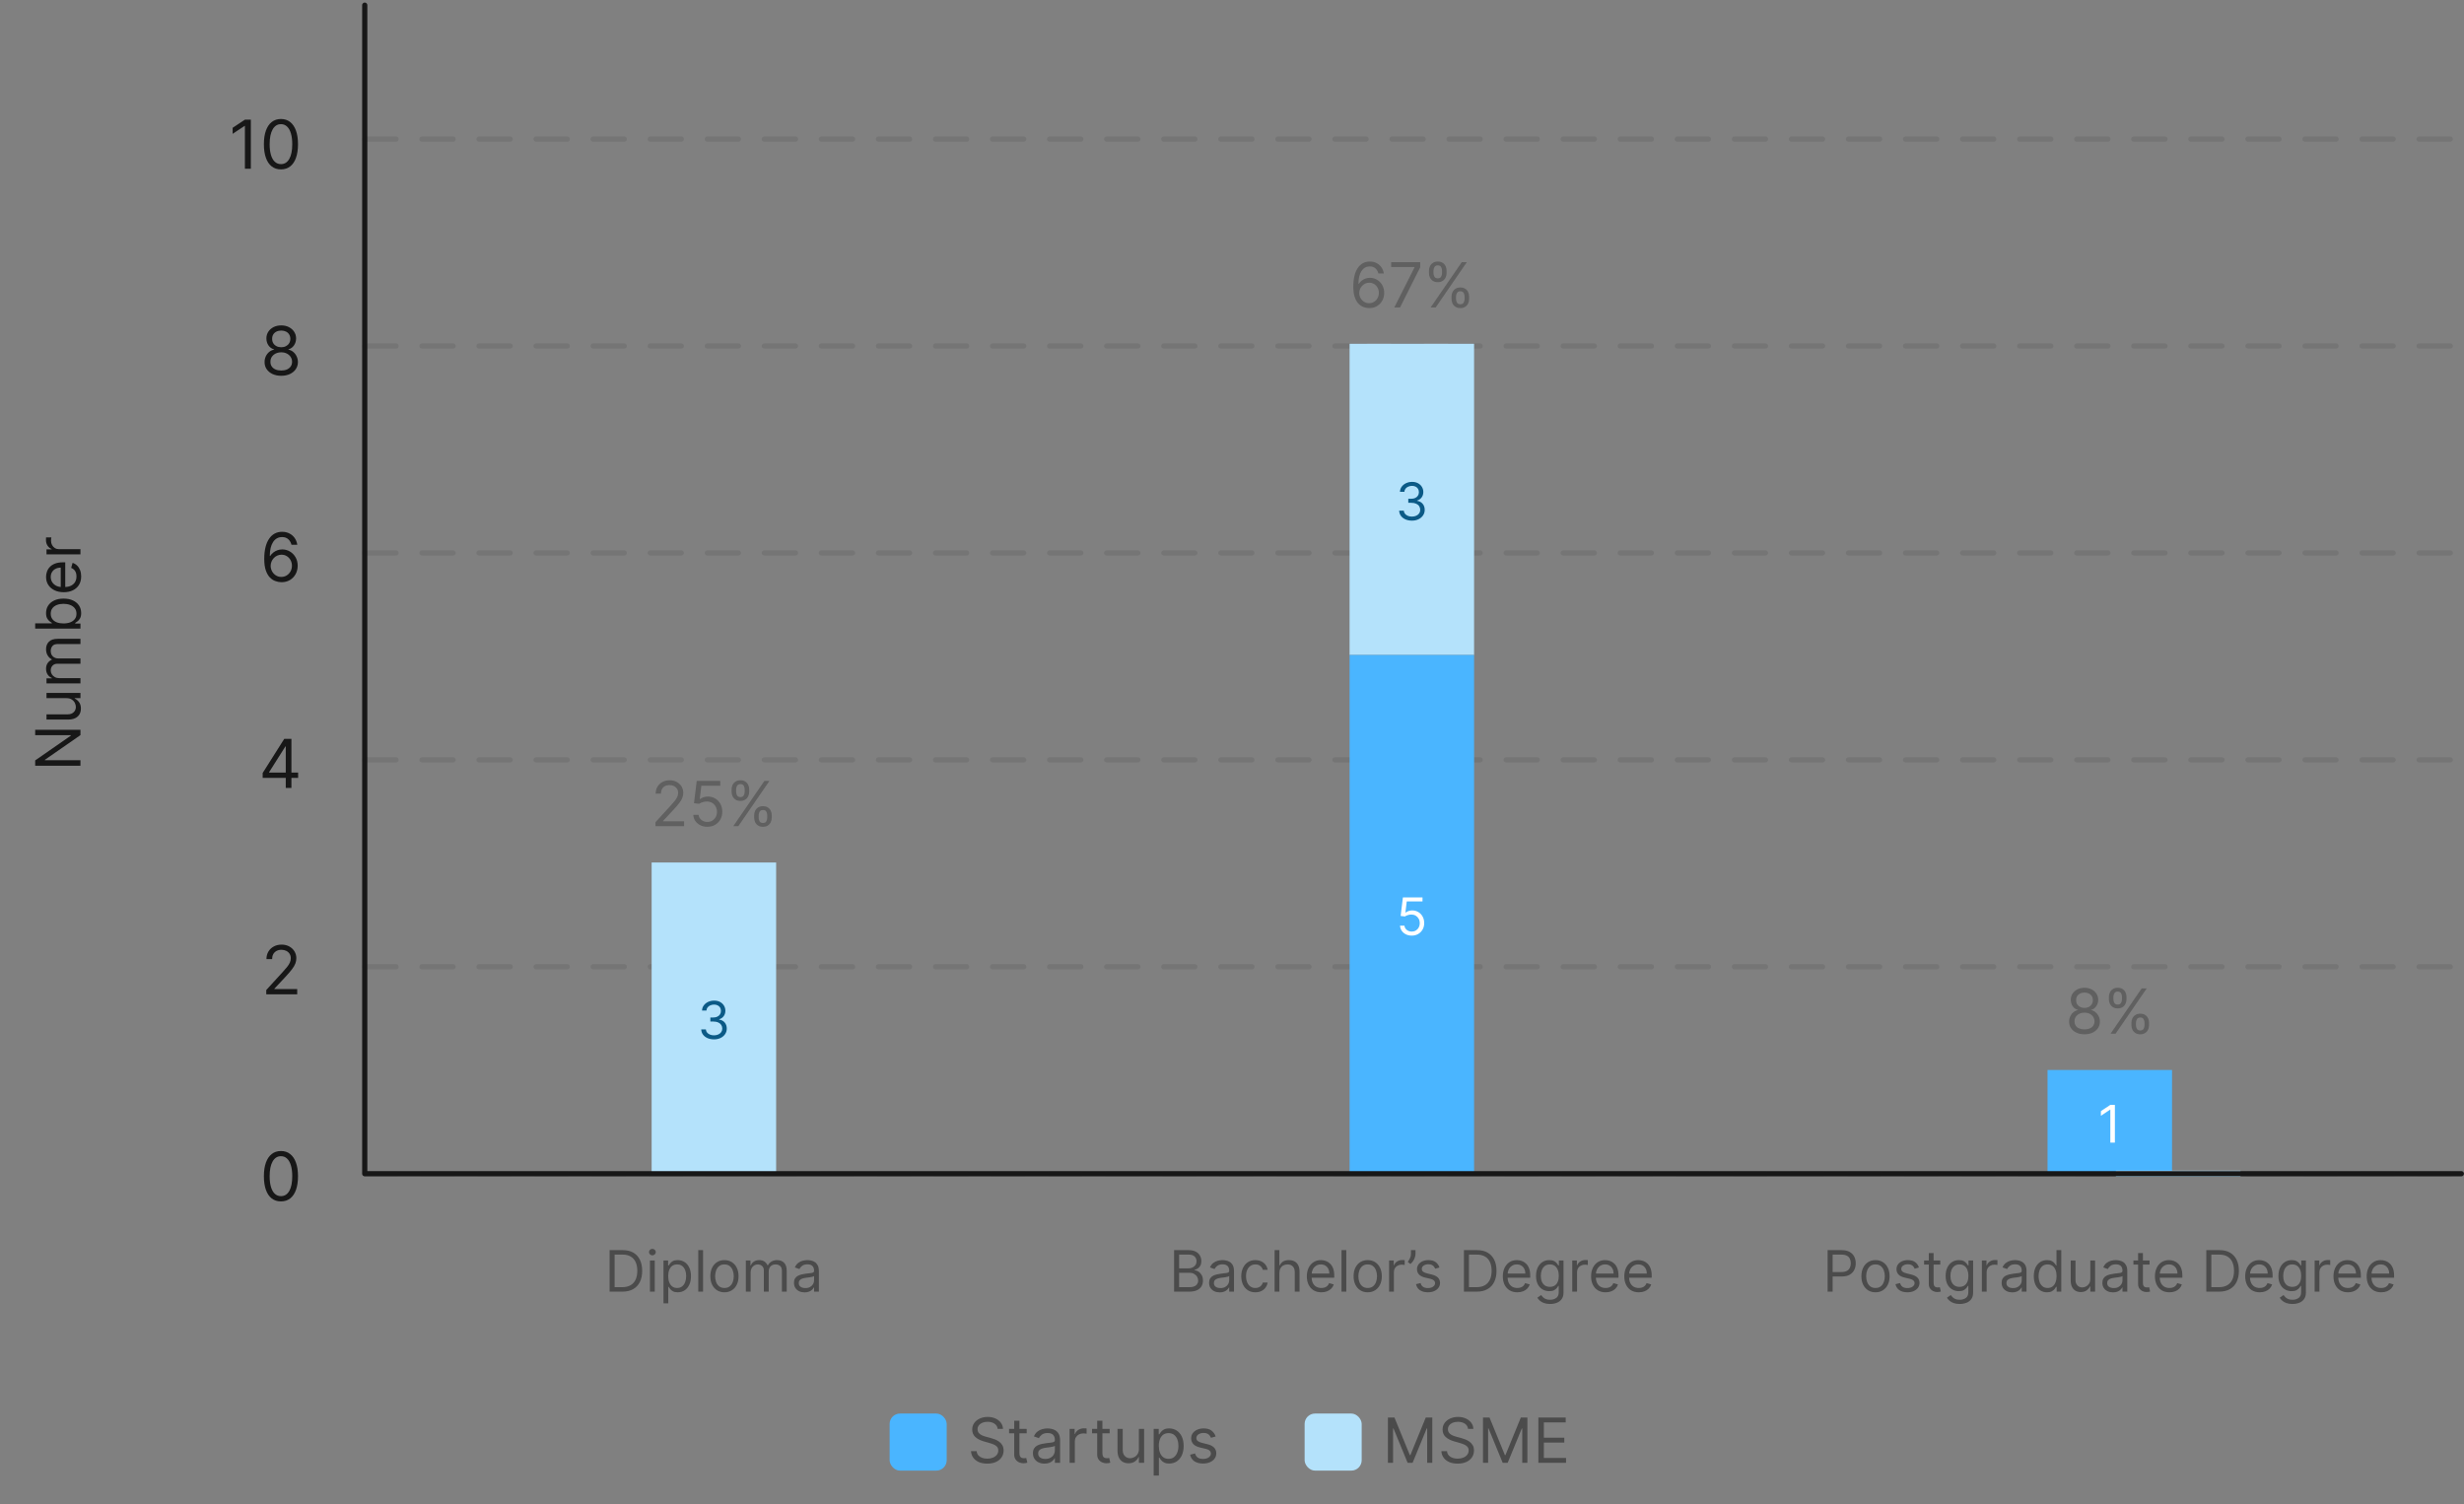 <svg width="475" height="290" viewBox="0 0 475 290" fill="none" xmlns="http://www.w3.org/2000/svg">
<rect x="0" y="0" width="475" height="290" fill="#808080" stroke="none"/>
<path d="M6.782 140.693L15.51 140.693L15.51 141.715L8.657 146.471L8.657 146.556L15.51 146.556L15.51 147.613L6.782 147.613L6.782 146.59L13.652 141.818L13.652 141.732L6.782 141.732L6.782 140.693ZM12.834 134.589L8.964 134.589L8.964 133.584L15.51 133.584L15.51 134.589L14.402 134.589L14.402 134.657C14.734 134.811 15.017 135.05 15.25 135.373C15.48 135.697 15.595 136.106 15.595 136.601C15.595 137.01 15.505 137.373 15.326 137.692C15.145 138.01 14.872 138.26 14.508 138.442C14.142 138.623 13.68 138.714 13.123 138.714L8.964 138.714L8.964 137.709L13.055 137.709C13.533 137.709 13.913 137.575 14.197 137.308C14.481 137.038 14.623 136.694 14.623 136.277C14.623 136.027 14.559 135.773 14.432 135.514C14.304 135.253 14.108 135.034 13.844 134.858C13.579 134.679 13.243 134.589 12.834 134.589ZM15.51 131.742L8.964 131.742L8.964 130.77L9.987 130.77L9.987 130.685C9.638 130.548 9.366 130.328 9.173 130.024C8.977 129.72 8.879 129.355 8.879 128.929C8.879 128.497 8.977 128.138 9.173 127.851C9.366 127.561 9.638 127.335 9.987 127.173L9.987 127.105C9.649 126.938 9.38 126.686 9.182 126.351C8.98 126.016 8.879 125.614 8.879 125.145C8.879 124.56 9.062 124.081 9.429 123.709C9.792 123.337 10.359 123.151 11.129 123.151L15.51 123.151L15.51 124.156L11.129 124.156C10.646 124.156 10.301 124.289 10.094 124.553C9.886 124.817 9.782 125.128 9.782 125.486C9.782 125.946 9.922 126.303 10.2 126.556C10.476 126.808 10.825 126.935 11.248 126.935L15.51 126.935L15.51 127.958L11.027 127.958C10.655 127.958 10.355 128.078 10.128 128.32C9.898 128.561 9.782 128.872 9.782 129.253C9.782 129.514 9.852 129.759 9.991 129.986C10.13 130.21 10.324 130.392 10.571 130.531C10.815 130.668 11.098 130.736 11.419 130.736L15.51 130.736L15.51 131.742ZM15.51 121.176L6.782 121.176L6.782 120.17L10.004 120.17L10.004 120.085C9.89 120.011 9.746 119.909 9.569 119.778C9.39 119.644 9.231 119.454 9.092 119.207C8.95 118.957 8.879 118.619 8.879 118.193C8.879 117.642 9.017 117.156 9.292 116.735C9.568 116.315 9.959 115.987 10.464 115.751C10.97 115.515 11.567 115.397 12.254 115.397C12.947 115.397 13.548 115.515 14.057 115.751C14.562 115.987 14.954 116.313 15.233 116.731C15.508 117.149 15.646 117.63 15.646 118.176C15.646 118.596 15.576 118.933 15.437 119.186C15.295 119.438 15.135 119.633 14.956 119.769C14.774 119.906 14.623 120.011 14.504 120.085L14.504 120.204L15.51 120.204L15.51 121.176ZM12.237 120.187C12.731 120.187 13.167 120.115 13.545 119.97C13.92 119.825 14.214 119.613 14.427 119.335C14.638 119.056 14.743 118.715 14.743 118.312C14.743 117.892 14.632 117.541 14.41 117.259C14.186 116.975 13.885 116.762 13.507 116.62C13.126 116.475 12.703 116.403 12.237 116.403C11.777 116.403 11.362 116.474 10.993 116.616C10.621 116.755 10.326 116.967 10.111 117.251C9.892 117.532 9.782 117.886 9.782 118.312C9.782 118.721 9.886 119.065 10.094 119.343C10.298 119.622 10.585 119.832 10.954 119.974C11.321 120.116 11.748 120.187 12.237 120.187ZM15.646 111.115C15.646 111.745 15.507 112.289 15.229 112.747C14.947 113.201 14.555 113.552 14.052 113.799C13.547 114.044 12.959 114.166 12.288 114.166C11.618 114.166 11.027 114.044 10.515 113.799C10.001 113.552 9.601 113.208 9.314 112.768C9.024 112.325 8.879 111.808 8.879 111.217C8.879 110.876 8.936 110.539 9.05 110.207C9.163 109.874 9.348 109.572 9.604 109.299C9.856 109.026 10.192 108.809 10.609 108.647C11.027 108.485 11.541 108.404 12.152 108.404L12.578 108.404L12.578 113.45L11.709 113.45L11.709 109.427C11.339 109.427 11.01 109.501 10.72 109.649C10.43 109.794 10.201 110.001 10.034 110.271C9.866 110.538 9.782 110.853 9.782 111.217C9.782 111.617 9.882 111.964 10.081 112.257C10.277 112.546 10.533 112.769 10.848 112.926C11.163 113.082 11.501 113.16 11.862 113.16L12.442 113.16C12.936 113.16 13.355 113.075 13.699 112.904C14.04 112.731 14.3 112.491 14.479 112.184C14.655 111.877 14.743 111.521 14.743 111.115C14.743 110.85 14.706 110.612 14.632 110.399C14.555 110.183 14.442 109.997 14.291 109.84C14.138 109.684 13.947 109.563 13.72 109.478L13.993 108.507C14.322 108.609 14.612 108.781 14.862 109.022C15.109 109.264 15.302 109.562 15.442 109.917C15.578 110.272 15.646 110.671 15.646 111.115ZM15.51 106.874L8.964 106.874L8.964 105.903L9.953 105.903L9.953 105.835C9.629 105.715 9.366 105.499 9.165 105.187C8.963 104.874 8.862 104.522 8.862 104.13C8.862 104.056 8.863 103.964 8.866 103.853C8.869 103.742 8.873 103.659 8.879 103.602L9.902 103.602C9.893 103.636 9.88 103.714 9.863 103.836C9.844 103.955 9.834 104.082 9.834 104.215C9.834 104.534 9.9 104.818 10.034 105.068C10.165 105.315 10.346 105.511 10.579 105.656C10.809 105.798 11.072 105.869 11.368 105.869L15.51 105.869L15.51 106.874Z" fill="#171717"/>
<path d="M48.357 23.069V32.523H47.212V24.269H47.157L44.848 25.802V24.639L47.212 23.069H48.357ZM54.16 32.653C53.464 32.653 52.872 32.463 52.383 32.085C51.893 31.703 51.519 31.151 51.261 30.428C51.002 29.701 50.873 28.824 50.873 27.796C50.873 26.774 51.002 25.902 51.261 25.179C51.522 24.452 51.898 23.898 52.387 23.517C52.88 23.132 53.47 22.94 54.16 22.94C54.849 22.94 55.439 23.132 55.928 23.517C56.42 23.898 56.796 24.452 57.054 25.179C57.316 25.902 57.447 26.774 57.447 27.796C57.447 28.824 57.318 29.701 57.059 30.428C56.8 31.151 56.426 31.703 55.937 32.085C55.448 32.463 54.855 32.653 54.16 32.653ZM54.16 31.637C54.849 31.637 55.385 31.305 55.766 30.64C56.148 29.975 56.339 29.027 56.339 27.796C56.339 26.977 56.251 26.28 56.076 25.705C55.903 25.129 55.654 24.691 55.328 24.389C55.005 24.088 54.615 23.937 54.16 23.937C53.477 23.937 52.943 24.274 52.558 24.948C52.173 25.619 51.981 26.568 51.981 27.796C51.981 28.615 52.067 29.31 52.239 29.883C52.412 30.455 52.659 30.891 52.983 31.189C53.309 31.488 53.701 31.637 54.16 31.637Z" fill="#171717"/>
<path d="M54.219 72.443C53.585 72.443 53.025 72.33 52.538 72.106C52.055 71.878 51.678 71.566 51.407 71.169C51.136 70.769 51.002 70.313 51.006 69.802C51.002 69.402 51.081 69.033 51.241 68.694C51.401 68.353 51.62 68.068 51.897 67.84C52.177 67.609 52.489 67.463 52.834 67.401V67.346C52.381 67.229 52.021 66.975 51.754 66.584C51.486 66.191 51.353 65.743 51.356 65.241C51.353 64.761 51.475 64.332 51.721 63.953C51.967 63.575 52.306 63.276 52.737 63.057C53.171 62.839 53.665 62.73 54.219 62.73C54.767 62.73 55.256 62.839 55.687 63.057C56.118 63.276 56.456 63.575 56.702 63.953C56.952 64.332 57.078 64.761 57.081 65.241C57.078 65.743 56.941 66.191 56.67 66.584C56.402 66.975 56.047 67.229 55.604 67.346V67.401C55.945 67.463 56.253 67.609 56.527 67.84C56.801 68.068 57.019 68.353 57.182 68.694C57.346 69.033 57.429 69.402 57.432 69.802C57.429 70.313 57.29 70.769 57.016 71.169C56.745 71.566 56.368 71.878 55.885 72.106C55.405 72.33 54.85 72.443 54.219 72.443ZM54.219 71.427C54.646 71.427 55.016 71.358 55.327 71.219C55.638 71.081 55.877 70.885 56.047 70.633C56.216 70.381 56.302 70.085 56.305 69.747C56.302 69.39 56.21 69.074 56.028 68.8C55.847 68.526 55.599 68.311 55.285 68.154C54.974 67.997 54.619 67.919 54.219 67.919C53.816 67.919 53.455 67.997 53.138 68.154C52.825 68.311 52.577 68.526 52.395 68.8C52.217 69.074 52.129 69.39 52.132 69.747C52.129 70.085 52.211 70.381 52.377 70.633C52.546 70.885 52.788 71.081 53.102 71.219C53.415 71.358 53.788 71.427 54.219 71.427ZM54.219 66.94C54.557 66.94 54.857 66.872 55.119 66.737C55.383 66.601 55.591 66.412 55.742 66.169C55.893 65.926 55.97 65.641 55.973 65.315C55.97 64.995 55.894 64.716 55.747 64.479C55.599 64.239 55.394 64.055 55.133 63.925C54.871 63.793 54.566 63.727 54.219 63.727C53.865 63.727 53.555 63.793 53.291 63.925C53.026 64.055 52.821 64.239 52.677 64.479C52.532 64.716 52.461 64.995 52.464 65.315C52.461 65.641 52.534 65.926 52.681 66.169C52.832 66.412 53.04 66.601 53.305 66.737C53.569 66.872 53.874 66.94 54.219 66.94Z" fill="#171717"/>
<path d="M54.228 112.234C53.84 112.228 53.452 112.154 53.065 112.012C52.677 111.871 52.323 111.632 52.003 111.297C51.683 110.958 51.426 110.501 51.232 109.926C51.038 109.347 50.941 108.621 50.941 107.747C50.941 106.909 51.019 106.168 51.176 105.521C51.333 104.872 51.561 104.326 51.86 103.883C52.158 103.436 52.518 103.098 52.94 102.867C53.365 102.636 53.843 102.521 54.376 102.521C54.905 102.521 55.376 102.627 55.788 102.839C56.204 103.049 56.542 103.341 56.804 103.716C57.066 104.092 57.235 104.524 57.312 105.014H56.185C56.081 104.589 55.877 104.236 55.576 103.956C55.274 103.676 54.874 103.536 54.376 103.536C53.643 103.536 53.066 103.855 52.644 104.492C52.226 105.129 52.015 106.023 52.012 107.174H52.086C52.258 106.912 52.463 106.689 52.7 106.505C52.94 106.317 53.205 106.172 53.494 106.071C53.783 105.969 54.089 105.918 54.413 105.918C54.954 105.918 55.45 106.054 55.899 106.325C56.348 106.592 56.709 106.963 56.979 107.437C57.25 107.908 57.386 108.448 57.386 109.058C57.386 109.642 57.255 110.178 56.993 110.664C56.732 111.147 56.364 111.532 55.89 111.818C55.419 112.101 54.865 112.24 54.228 112.234ZM54.228 111.218C54.616 111.218 54.963 111.121 55.271 110.927C55.582 110.733 55.827 110.473 56.005 110.147C56.187 109.821 56.278 109.458 56.278 109.058C56.278 108.667 56.19 108.311 56.014 107.991C55.842 107.668 55.604 107.411 55.299 107.22C54.997 107.029 54.653 106.934 54.265 106.934C53.972 106.934 53.7 106.993 53.448 107.109C53.195 107.223 52.974 107.38 52.783 107.58C52.595 107.78 52.447 108.01 52.34 108.268C52.232 108.524 52.178 108.793 52.178 109.076C52.178 109.452 52.266 109.802 52.441 110.129C52.62 110.455 52.863 110.718 53.171 110.918C53.482 111.118 53.834 111.218 54.228 111.218Z" fill="#171717"/>
<path d="M50.638 149.956V149.014L54.793 142.44H55.476V143.899H55.015L51.875 148.866V148.94H57.471V149.956H50.638ZM55.088 151.895V149.669V149.231V142.44H56.178V151.895H55.088Z" fill="#171717"/>
<path d="M51.33 191.686V190.855L54.45 187.438C54.816 187.038 55.118 186.691 55.355 186.395C55.592 186.097 55.767 185.816 55.881 185.555C55.998 185.29 56.057 185.013 56.057 184.724C56.057 184.392 55.977 184.104 55.817 183.861C55.66 183.617 55.444 183.43 55.17 183.297C54.897 183.165 54.589 183.099 54.247 183.099C53.884 183.099 53.567 183.174 53.296 183.325C53.028 183.473 52.821 183.681 52.673 183.948C52.528 184.216 52.456 184.53 52.456 184.89H51.366C51.366 184.336 51.494 183.85 51.75 183.431C52.005 183.013 52.353 182.686 52.793 182.453C53.236 182.219 53.733 182.102 54.284 182.102C54.838 182.102 55.329 182.219 55.757 182.453C56.184 182.686 56.52 183.002 56.763 183.399C57.006 183.796 57.128 184.238 57.128 184.724C57.128 185.072 57.065 185.412 56.938 185.744C56.815 186.073 56.6 186.441 56.292 186.847C55.987 187.251 55.564 187.743 55.023 188.325L52.899 190.596V190.67H57.294V191.686H51.33Z" fill="#171717"/>
<path d="M54.16 231.605C53.464 231.605 52.872 231.416 52.383 231.037C51.893 230.655 51.519 230.103 51.261 229.38C51.002 228.653 50.873 227.776 50.873 226.748C50.873 225.727 51.002 224.854 51.261 224.131C51.522 223.404 51.898 222.85 52.387 222.469C52.88 222.084 53.471 221.892 54.16 221.892C54.849 221.892 55.439 222.084 55.928 222.469C56.42 222.85 56.796 223.404 57.054 224.131C57.316 224.854 57.447 225.727 57.447 226.748C57.447 227.776 57.318 228.653 57.059 229.38C56.801 230.103 56.427 230.655 55.937 231.037C55.448 231.416 54.855 231.605 54.16 231.605ZM54.16 230.589C54.849 230.589 55.385 230.257 55.767 229.592C56.148 228.927 56.339 227.979 56.339 226.748C56.339 225.93 56.251 225.233 56.076 224.657C55.903 224.082 55.654 223.643 55.328 223.341C55.005 223.04 54.615 222.889 54.16 222.889C53.477 222.889 52.943 223.226 52.558 223.9C52.173 224.571 51.981 225.52 51.981 226.748C51.981 227.567 52.067 228.263 52.239 228.835C52.412 229.407 52.66 229.843 52.983 230.141C53.309 230.44 53.701 230.589 54.16 230.589Z" fill="#171717"/>
<path opacity="0.1" d="M70.348 26.809H473.348" stroke="#171717" stroke-linecap="round" stroke-linejoin="round" stroke-dasharray="6 5"/>
<path opacity="0.1" d="M70.348 66.7H473.348" stroke="#171717" stroke-linecap="round" stroke-linejoin="round" stroke-dasharray="6 5"/>
<path opacity="0.1" d="M70.348 106.591H473.348" stroke="#171717" stroke-linecap="round" stroke-linejoin="round" stroke-dasharray="6 5"/>
<path opacity="0.1" d="M70.348 146.482H473.348" stroke="#171717" stroke-linecap="round" stroke-linejoin="round" stroke-dasharray="6 5"/>
<path opacity="0.1" d="M70.348 186.374H473.348" stroke="#171717" stroke-linecap="round" stroke-linejoin="round" stroke-dasharray="6 5"/>
<path opacity="0.1" d="M70.348 226.265H473.348" stroke="#171717" stroke-linecap="round" stroke-linejoin="round" stroke-dasharray="6 5"/>
<path opacity="0.5" d="M119.983 249.002H117.514V241.002H120.092C120.868 241.002 121.532 241.162 122.084 241.482C122.636 241.8 123.059 242.257 123.354 242.854C123.648 243.447 123.795 244.158 123.795 244.986C123.795 245.82 123.647 246.537 123.35 247.139C123.053 247.738 122.621 248.199 122.053 248.521C121.485 248.842 120.795 249.002 119.983 249.002ZM118.483 248.143H119.92C120.582 248.143 121.13 248.015 121.565 247.76C122 247.505 122.324 247.141 122.537 246.67C122.751 246.199 122.858 245.637 122.858 244.986C122.858 244.34 122.752 243.785 122.541 243.318C122.33 242.85 122.015 242.49 121.596 242.24C121.177 241.988 120.655 241.861 120.03 241.861H118.483V248.143ZM125.295 249.002V243.002H126.217V249.002H125.295ZM125.764 242.002C125.584 242.002 125.429 241.941 125.299 241.818C125.171 241.696 125.108 241.549 125.108 241.377C125.108 241.205 125.171 241.058 125.299 240.936C125.429 240.813 125.584 240.752 125.764 240.752C125.944 240.752 126.097 240.813 126.225 240.936C126.355 241.058 126.42 241.205 126.42 241.377C126.42 241.549 126.355 241.696 126.225 241.818C126.097 241.941 125.944 242.002 125.764 242.002ZM127.905 251.252V243.002H128.796V243.955H128.905C128.973 243.851 129.067 243.718 129.187 243.557C129.309 243.393 129.484 243.247 129.71 243.119C129.939 242.989 130.249 242.924 130.64 242.924C131.145 242.924 131.59 243.05 131.976 243.303C132.361 243.555 132.662 243.913 132.878 244.377C133.094 244.84 133.202 245.387 133.202 246.018C133.202 246.653 133.094 247.204 132.878 247.67C132.662 248.133 132.363 248.493 131.98 248.748C131.597 249.001 131.155 249.127 130.655 249.127C130.27 249.127 129.961 249.063 129.73 248.936C129.498 248.805 129.32 248.658 129.195 248.494C129.07 248.327 128.973 248.189 128.905 248.08H128.827V251.252H127.905ZM128.812 246.002C128.812 246.455 128.878 246.855 129.011 247.201C129.144 247.545 129.338 247.814 129.593 248.01C129.848 248.202 130.161 248.299 130.53 248.299C130.916 248.299 131.238 248.197 131.495 247.994C131.756 247.788 131.951 247.512 132.081 247.166C132.214 246.817 132.28 246.429 132.28 246.002C132.28 245.58 132.215 245.2 132.085 244.861C131.958 244.52 131.764 244.251 131.503 244.053C131.245 243.852 130.921 243.752 130.53 243.752C130.155 243.752 129.84 243.847 129.585 244.037C129.33 244.225 129.137 244.488 129.007 244.826C128.877 245.162 128.812 245.554 128.812 246.002ZM135.53 241.002V249.002H134.609V241.002H135.53ZM139.656 249.127C139.115 249.127 138.64 248.998 138.231 248.74C137.824 248.482 137.507 248.122 137.278 247.658C137.051 247.195 136.938 246.653 136.938 246.033C136.938 245.408 137.051 244.863 137.278 244.396C137.507 243.93 137.824 243.568 138.231 243.311C138.64 243.053 139.115 242.924 139.656 242.924C140.198 242.924 140.672 243.053 141.078 243.311C141.487 243.568 141.805 243.93 142.031 244.396C142.261 244.863 142.375 245.408 142.375 246.033C142.375 246.653 142.261 247.195 142.031 247.658C141.805 248.122 141.487 248.482 141.078 248.74C140.672 248.998 140.198 249.127 139.656 249.127ZM139.656 248.299C140.068 248.299 140.406 248.193 140.672 247.982C140.938 247.771 141.134 247.494 141.262 247.15C141.39 246.807 141.453 246.434 141.453 246.033C141.453 245.632 141.39 245.258 141.262 244.912C141.134 244.566 140.938 244.286 140.672 244.072C140.406 243.859 140.068 243.752 139.656 243.752C139.245 243.752 138.906 243.859 138.641 244.072C138.375 244.286 138.179 244.566 138.051 244.912C137.923 245.258 137.86 245.632 137.86 246.033C137.86 246.434 137.923 246.807 138.051 247.15C138.179 247.494 138.375 247.771 138.641 247.982C138.906 248.193 139.245 248.299 139.656 248.299ZM143.782 249.002V243.002H144.673V243.939H144.751C144.876 243.619 145.078 243.37 145.357 243.193C145.635 243.014 145.97 242.924 146.361 242.924C146.756 242.924 147.086 243.014 147.349 243.193C147.614 243.37 147.822 243.619 147.97 243.939H148.032C148.186 243.63 148.417 243.383 148.724 243.201C149.031 243.016 149.4 242.924 149.829 242.924C150.366 242.924 150.805 243.092 151.146 243.428C151.487 243.761 151.657 244.281 151.657 244.986V249.002H150.736V244.986C150.736 244.544 150.614 244.227 150.372 244.037C150.13 243.847 149.845 243.752 149.517 243.752C149.095 243.752 148.768 243.88 148.536 244.135C148.305 244.387 148.189 244.708 148.189 245.096V249.002H147.251V244.893C147.251 244.551 147.141 244.277 146.919 244.068C146.698 243.857 146.413 243.752 146.064 243.752C145.824 243.752 145.6 243.816 145.392 243.943C145.186 244.071 145.019 244.248 144.892 244.475C144.767 244.699 144.704 244.958 144.704 245.252V249.002H143.782ZM155.109 249.143C154.728 249.143 154.383 249.071 154.073 248.928C153.764 248.782 153.517 248.572 153.335 248.299C153.153 248.023 153.062 247.689 153.062 247.299C153.062 246.955 153.129 246.676 153.265 246.463C153.4 246.247 153.581 246.077 153.808 245.955C154.034 245.833 154.284 245.742 154.558 245.682C154.834 245.619 155.111 245.57 155.39 245.533C155.754 245.486 156.05 245.451 156.277 245.428C156.506 245.402 156.672 245.359 156.777 245.299C156.883 245.239 156.937 245.135 156.937 244.986V244.955C156.937 244.57 156.831 244.27 156.62 244.057C156.412 243.843 156.096 243.736 155.671 243.736C155.231 243.736 154.886 243.833 154.636 244.025C154.386 244.218 154.21 244.424 154.109 244.643L153.234 244.33C153.39 243.965 153.598 243.682 153.859 243.479C154.122 243.273 154.408 243.13 154.718 243.049C155.03 242.965 155.338 242.924 155.64 242.924C155.833 242.924 156.054 242.947 156.304 242.994C156.557 243.038 156.8 243.131 157.034 243.271C157.271 243.412 157.468 243.624 157.624 243.908C157.78 244.192 157.859 244.572 157.859 245.049V249.002H156.937V248.189H156.89C156.827 248.32 156.723 248.459 156.577 248.607C156.432 248.756 156.238 248.882 155.995 248.986C155.753 249.09 155.458 249.143 155.109 249.143ZM155.249 248.314C155.614 248.314 155.921 248.243 156.171 248.1C156.424 247.956 156.614 247.771 156.741 247.545C156.872 247.318 156.937 247.08 156.937 246.83V245.986C156.898 246.033 156.812 246.076 156.679 246.115C156.549 246.152 156.398 246.184 156.226 246.213C156.057 246.239 155.891 246.262 155.73 246.283C155.571 246.301 155.442 246.317 155.343 246.33C155.103 246.361 154.879 246.412 154.671 246.482C154.465 246.55 154.299 246.653 154.171 246.791C154.046 246.926 153.984 247.111 153.984 247.346C153.984 247.666 154.102 247.908 154.339 248.072C154.579 248.234 154.882 248.314 155.249 248.314Z" fill="#171717"/>
<path opacity="0.5" d="M226.339 249.002V241.002H229.135C229.693 241.002 230.152 241.098 230.514 241.291C230.876 241.481 231.146 241.738 231.323 242.061C231.5 242.381 231.589 242.736 231.589 243.127C231.589 243.471 231.527 243.755 231.405 243.979C231.285 244.202 231.126 244.38 230.928 244.51C230.733 244.64 230.521 244.736 230.292 244.799V244.877C230.537 244.893 230.783 244.979 231.03 245.135C231.277 245.291 231.484 245.515 231.651 245.807C231.818 246.098 231.901 246.455 231.901 246.877C231.901 247.278 231.81 247.639 231.628 247.959C231.445 248.279 231.158 248.533 230.764 248.721C230.371 248.908 229.859 249.002 229.229 249.002H226.339ZM227.307 248.143H229.229C229.862 248.143 230.311 248.02 230.577 247.775C230.845 247.528 230.979 247.229 230.979 246.877C230.979 246.606 230.91 246.356 230.772 246.127C230.634 245.895 230.438 245.71 230.182 245.572C229.927 245.432 229.625 245.361 229.276 245.361H227.307V248.143ZM227.307 244.518H229.104C229.396 244.518 229.659 244.46 229.893 244.346C230.13 244.231 230.318 244.07 230.456 243.861C230.596 243.653 230.667 243.408 230.667 243.127C230.667 242.775 230.544 242.477 230.3 242.232C230.055 241.985 229.667 241.861 229.135 241.861H227.307V244.518ZM235.134 249.143C234.753 249.143 234.408 249.071 234.098 248.928C233.788 248.782 233.542 248.572 233.36 248.299C233.178 248.023 233.087 247.689 233.087 247.299C233.087 246.955 233.154 246.676 233.29 246.463C233.425 246.247 233.606 246.077 233.833 245.955C234.059 245.833 234.309 245.742 234.583 245.682C234.859 245.619 235.136 245.57 235.415 245.533C235.779 245.486 236.075 245.451 236.301 245.428C236.531 245.402 236.697 245.359 236.801 245.299C236.908 245.239 236.962 245.135 236.962 244.986V244.955C236.962 244.57 236.856 244.27 236.645 244.057C236.437 243.843 236.12 243.736 235.696 243.736C235.256 243.736 234.911 243.833 234.661 244.025C234.411 244.218 234.235 244.424 234.134 244.643L233.259 244.33C233.415 243.965 233.623 243.682 233.884 243.479C234.147 243.273 234.433 243.13 234.743 243.049C235.055 242.965 235.363 242.924 235.665 242.924C235.857 242.924 236.079 242.947 236.329 242.994C236.581 243.038 236.825 243.131 237.059 243.271C237.296 243.412 237.493 243.624 237.649 243.908C237.805 244.192 237.884 244.572 237.884 245.049V249.002H236.962V248.189H236.915C236.852 248.32 236.748 248.459 236.602 248.607C236.456 248.756 236.262 248.882 236.02 248.986C235.778 249.09 235.482 249.143 235.134 249.143ZM235.274 248.314C235.639 248.314 235.946 248.243 236.196 248.1C236.449 247.956 236.639 247.771 236.766 247.545C236.897 247.318 236.962 247.08 236.962 246.83V245.986C236.923 246.033 236.837 246.076 236.704 246.115C236.574 246.152 236.423 246.184 236.251 246.213C236.081 246.239 235.916 246.262 235.755 246.283C235.596 246.301 235.467 246.317 235.368 246.33C235.128 246.361 234.904 246.412 234.696 246.482C234.49 246.55 234.324 246.653 234.196 246.791C234.071 246.926 234.009 247.111 234.009 247.346C234.009 247.666 234.127 247.908 234.364 248.072C234.604 248.234 234.907 248.314 235.274 248.314ZM242.004 249.127C241.441 249.127 240.957 248.994 240.551 248.729C240.144 248.463 239.832 248.097 239.613 247.631C239.394 247.165 239.285 246.632 239.285 246.033C239.285 245.424 239.397 244.886 239.621 244.42C239.847 243.951 240.162 243.585 240.566 243.322C240.972 243.057 241.446 242.924 241.988 242.924C242.41 242.924 242.79 243.002 243.129 243.158C243.467 243.314 243.745 243.533 243.961 243.814C244.177 244.096 244.311 244.424 244.363 244.799H243.441C243.371 244.525 243.215 244.283 242.972 244.072C242.733 243.859 242.41 243.752 242.004 243.752C241.644 243.752 241.329 243.846 241.058 244.033C240.79 244.218 240.58 244.48 240.429 244.818C240.281 245.154 240.207 245.549 240.207 246.002C240.207 246.465 240.28 246.869 240.426 247.213C240.574 247.557 240.782 247.824 241.051 248.014C241.321 248.204 241.639 248.299 242.004 248.299C242.243 248.299 242.461 248.257 242.656 248.174C242.851 248.09 243.017 247.971 243.152 247.814C243.287 247.658 243.384 247.471 243.441 247.252H244.363C244.311 247.606 244.182 247.925 243.976 248.209C243.773 248.49 243.504 248.714 243.168 248.881C242.834 249.045 242.446 249.127 242.004 249.127ZM246.633 245.393V249.002H245.711V241.002H246.633V243.939H246.711C246.851 243.63 247.062 243.383 247.343 243.201C247.627 243.016 248.005 242.924 248.476 242.924C248.885 242.924 249.243 243.006 249.551 243.17C249.858 243.331 250.096 243.58 250.265 243.916C250.437 244.249 250.523 244.674 250.523 245.189V249.002H249.601V245.252C249.601 244.775 249.478 244.407 249.23 244.146C248.985 243.883 248.646 243.752 248.211 243.752C247.909 243.752 247.638 243.816 247.398 243.943C247.161 244.071 246.974 244.257 246.836 244.502C246.7 244.747 246.633 245.044 246.633 245.393ZM254.725 249.127C254.147 249.127 253.648 248.999 253.229 248.744C252.813 248.486 252.491 248.127 252.264 247.666C252.04 247.202 251.928 246.663 251.928 246.049C251.928 245.434 252.04 244.893 252.264 244.424C252.491 243.952 252.806 243.585 253.21 243.322C253.616 243.057 254.09 242.924 254.632 242.924C254.944 242.924 255.253 242.976 255.557 243.08C255.862 243.184 256.139 243.354 256.389 243.588C256.639 243.82 256.839 244.127 256.987 244.51C257.135 244.893 257.21 245.364 257.21 245.924V246.314H252.585V245.518H256.272C256.272 245.179 256.204 244.877 256.069 244.611C255.936 244.346 255.746 244.136 255.499 243.982C255.254 243.829 254.965 243.752 254.632 243.752C254.264 243.752 253.947 243.843 253.678 244.025C253.413 244.205 253.208 244.439 253.065 244.729C252.922 245.018 252.85 245.327 252.85 245.658V246.189C252.85 246.643 252.928 247.027 253.085 247.342C253.244 247.654 253.464 247.893 253.745 248.057C254.026 248.218 254.353 248.299 254.725 248.299C254.967 248.299 255.186 248.265 255.382 248.197C255.579 248.127 255.75 248.023 255.893 247.885C256.037 247.744 256.147 247.57 256.225 247.361L257.116 247.611C257.022 247.913 256.865 248.179 256.643 248.408C256.422 248.635 256.148 248.812 255.823 248.939C255.497 249.064 255.132 249.127 254.725 249.127ZM259.534 241.002V249.002H258.612V241.002H259.534ZM263.66 249.127C263.118 249.127 262.643 248.998 262.234 248.74C261.828 248.482 261.51 248.122 261.281 247.658C261.054 247.195 260.941 246.653 260.941 246.033C260.941 245.408 261.054 244.863 261.281 244.396C261.51 243.93 261.828 243.568 262.234 243.311C262.643 243.053 263.118 242.924 263.66 242.924C264.202 242.924 264.676 243.053 265.082 243.311C265.491 243.568 265.808 243.93 266.035 244.396C266.264 244.863 266.379 245.408 266.379 246.033C266.379 246.653 266.264 247.195 266.035 247.658C265.808 248.122 265.491 248.482 265.082 248.74C264.676 248.998 264.202 249.127 263.66 249.127ZM263.66 248.299C264.071 248.299 264.41 248.193 264.676 247.982C264.941 247.771 265.138 247.494 265.265 247.15C265.393 246.807 265.457 246.434 265.457 246.033C265.457 245.632 265.393 245.258 265.265 244.912C265.138 244.566 264.941 244.286 264.676 244.072C264.41 243.859 264.071 243.752 263.66 243.752C263.248 243.752 262.91 243.859 262.644 244.072C262.379 244.286 262.182 244.566 262.054 244.912C261.927 245.258 261.863 245.632 261.863 246.033C261.863 246.434 261.927 246.807 262.054 247.15C262.182 247.494 262.379 247.771 262.644 247.982C262.91 248.193 263.248 248.299 263.66 248.299ZM267.786 249.002V243.002H268.676V243.908H268.739C268.848 243.611 269.046 243.37 269.333 243.186C269.619 243.001 269.942 242.908 270.301 242.908C270.369 242.908 270.454 242.91 270.555 242.912C270.657 242.915 270.734 242.919 270.786 242.924V243.861C270.755 243.854 270.683 243.842 270.571 243.826C270.462 243.808 270.346 243.799 270.223 243.799C269.932 243.799 269.671 243.86 269.442 243.982C269.216 244.102 269.036 244.269 268.903 244.482C268.773 244.693 268.708 244.934 268.708 245.205V249.002H267.786ZM272.874 241.002V241.705C272.874 241.919 272.835 242.146 272.757 242.389C272.681 242.628 272.569 242.861 272.421 243.088C272.275 243.312 272.098 243.507 271.889 243.674L271.389 243.268C271.553 243.033 271.695 242.79 271.815 242.537C271.938 242.282 271.999 242.01 271.999 241.721V241.002H272.874ZM277.493 244.346L276.665 244.58C276.613 244.442 276.536 244.308 276.434 244.178C276.335 244.045 276.2 243.936 276.028 243.85C275.856 243.764 275.636 243.721 275.368 243.721C275.001 243.721 274.695 243.805 274.45 243.975C274.208 244.141 274.087 244.354 274.087 244.611C274.087 244.84 274.17 245.021 274.337 245.154C274.503 245.287 274.764 245.398 275.118 245.486L276.009 245.705C276.545 245.835 276.945 246.035 277.208 246.303C277.471 246.568 277.602 246.911 277.602 247.33C277.602 247.674 277.503 247.981 277.305 248.252C277.11 248.523 276.837 248.736 276.485 248.893C276.134 249.049 275.725 249.127 275.259 249.127C274.647 249.127 274.14 248.994 273.739 248.729C273.338 248.463 273.084 248.075 272.977 247.564L273.852 247.346C273.936 247.669 274.093 247.911 274.325 248.072C274.559 248.234 274.865 248.314 275.243 248.314C275.673 248.314 276.014 248.223 276.266 248.041C276.522 247.856 276.649 247.635 276.649 247.377C276.649 247.169 276.576 246.994 276.43 246.854C276.285 246.71 276.061 246.604 275.759 246.533L274.759 246.299C274.209 246.169 273.805 245.967 273.548 245.693C273.292 245.417 273.165 245.072 273.165 244.658C273.165 244.32 273.26 244.02 273.45 243.76C273.643 243.499 273.904 243.295 274.235 243.146C274.568 242.998 274.946 242.924 275.368 242.924C275.962 242.924 276.428 243.054 276.766 243.314C277.107 243.575 277.35 243.919 277.493 244.346ZM284.677 249.002H282.209V241.002H284.787C285.563 241.002 286.227 241.162 286.779 241.482C287.331 241.8 287.754 242.257 288.049 242.854C288.343 243.447 288.49 244.158 288.49 244.986C288.49 245.82 288.342 246.537 288.045 247.139C287.748 247.738 287.315 248.199 286.748 248.521C286.18 248.842 285.49 249.002 284.677 249.002ZM283.177 248.143H284.615C285.276 248.143 285.825 248.015 286.259 247.76C286.694 247.505 287.019 247.141 287.232 246.67C287.446 246.199 287.552 245.637 287.552 244.986C287.552 244.34 287.447 243.785 287.236 243.318C287.025 242.85 286.71 242.49 286.291 242.24C285.871 241.988 285.349 241.861 284.724 241.861H283.177V248.143ZM292.506 249.127C291.927 249.127 291.429 248.999 291.009 248.744C290.593 248.486 290.271 248.127 290.045 247.666C289.821 247.202 289.709 246.663 289.709 246.049C289.709 245.434 289.821 244.893 290.045 244.424C290.271 243.952 290.586 243.585 290.99 243.322C291.396 243.057 291.87 242.924 292.412 242.924C292.724 242.924 293.033 242.976 293.338 243.08C293.642 243.184 293.92 243.354 294.17 243.588C294.42 243.82 294.619 244.127 294.767 244.51C294.916 244.893 294.99 245.364 294.99 245.924V246.314H290.365V245.518H294.052C294.052 245.179 293.985 244.877 293.849 244.611C293.717 244.346 293.526 244.136 293.279 243.982C293.034 243.829 292.745 243.752 292.412 243.752C292.045 243.752 291.727 243.843 291.459 244.025C291.193 244.205 290.989 244.439 290.845 244.729C290.702 245.018 290.631 245.327 290.631 245.658V246.189C290.631 246.643 290.709 247.027 290.865 247.342C291.024 247.654 291.244 247.893 291.525 248.057C291.806 248.218 292.133 248.299 292.506 248.299C292.748 248.299 292.967 248.265 293.162 248.197C293.36 248.127 293.53 248.023 293.674 247.885C293.817 247.744 293.927 247.57 294.006 247.361L294.896 247.611C294.802 247.913 294.645 248.179 294.424 248.408C294.202 248.635 293.929 248.812 293.603 248.939C293.278 249.064 292.912 249.127 292.506 249.127ZM298.814 251.377C298.369 251.377 297.986 251.32 297.666 251.205C297.345 251.093 297.079 250.945 296.865 250.76C296.654 250.577 296.486 250.382 296.361 250.174L297.095 249.658C297.179 249.768 297.284 249.893 297.412 250.033C297.539 250.176 297.714 250.3 297.935 250.404C298.159 250.511 298.452 250.564 298.814 250.564C299.299 250.564 299.698 250.447 300.013 250.213C300.329 249.979 300.486 249.611 300.486 249.111V247.893H300.408C300.34 248.002 300.244 248.137 300.119 248.299C299.996 248.458 299.819 248.6 299.588 248.725C299.358 248.847 299.049 248.908 298.658 248.908C298.174 248.908 297.739 248.794 297.353 248.564C296.97 248.335 296.667 248.002 296.443 247.564C296.222 247.127 296.111 246.596 296.111 245.971C296.111 245.356 296.219 244.821 296.435 244.365C296.651 243.907 296.952 243.553 297.338 243.303C297.723 243.05 298.168 242.924 298.674 242.924C299.064 242.924 299.374 242.989 299.603 243.119C299.835 243.247 300.012 243.393 300.134 243.557C300.259 243.718 300.356 243.851 300.424 243.955H300.517V243.002H301.408V249.174C301.408 249.689 301.291 250.109 301.056 250.432C300.825 250.757 300.512 250.995 300.119 251.146C299.728 251.3 299.293 251.377 298.814 251.377ZM298.783 248.08C299.153 248.08 299.465 247.995 299.72 247.826C299.976 247.657 300.17 247.413 300.302 247.096C300.435 246.778 300.502 246.398 300.502 245.955C300.502 245.523 300.437 245.141 300.306 244.811C300.176 244.48 299.983 244.221 299.728 244.033C299.473 243.846 299.158 243.752 298.783 243.752C298.392 243.752 298.067 243.851 297.806 244.049C297.549 244.247 297.355 244.512 297.224 244.846C297.097 245.179 297.033 245.549 297.033 245.955C297.033 246.372 297.098 246.74 297.228 247.061C297.361 247.378 297.556 247.628 297.814 247.811C298.075 247.99 298.398 248.08 298.783 248.08ZM303.095 249.002V243.002H303.986V243.908H304.049C304.158 243.611 304.356 243.37 304.642 243.186C304.929 243.001 305.252 242.908 305.611 242.908C305.679 242.908 305.763 242.91 305.865 242.912C305.967 242.915 306.043 242.919 306.095 242.924V243.861C306.064 243.854 305.993 243.842 305.881 243.826C305.771 243.808 305.655 243.799 305.533 243.799C305.241 243.799 304.981 243.86 304.752 243.982C304.525 244.102 304.345 244.269 304.213 244.482C304.082 244.693 304.017 244.934 304.017 245.205V249.002H303.095ZM309.521 249.127C308.943 249.127 308.444 248.999 308.025 248.744C307.608 248.486 307.287 248.127 307.06 247.666C306.836 247.202 306.724 246.663 306.724 246.049C306.724 245.434 306.836 244.893 307.06 244.424C307.287 243.952 307.602 243.585 308.006 243.322C308.412 243.057 308.886 242.924 309.427 242.924C309.74 242.924 310.049 242.976 310.353 243.08C310.658 243.184 310.935 243.354 311.185 243.588C311.435 243.82 311.634 244.127 311.783 244.51C311.931 244.893 312.006 245.364 312.006 245.924V246.314H307.381V245.518H311.068C311.068 245.179 311 244.877 310.865 244.611C310.732 244.346 310.542 244.136 310.295 243.982C310.05 243.829 309.761 243.752 309.427 243.752C309.06 243.752 308.743 243.843 308.474 244.025C308.209 244.205 308.004 244.439 307.861 244.729C307.718 245.018 307.646 245.327 307.646 245.658V246.189C307.646 246.643 307.724 247.027 307.881 247.342C308.039 247.654 308.259 247.893 308.541 248.057C308.822 248.218 309.149 248.299 309.521 248.299C309.763 248.299 309.982 248.265 310.177 248.197C310.375 248.127 310.546 248.023 310.689 247.885C310.832 247.744 310.943 247.57 311.021 247.361L311.912 247.611C311.818 247.913 311.661 248.179 311.439 248.408C311.218 248.635 310.944 248.812 310.619 248.939C310.293 249.064 309.927 249.127 309.521 249.127ZM315.924 249.127C315.345 249.127 314.847 248.999 314.427 248.744C314.011 248.486 313.689 248.127 313.463 247.666C313.239 247.202 313.127 246.663 313.127 246.049C313.127 245.434 313.239 244.893 313.463 244.424C313.689 243.952 314.004 243.585 314.408 243.322C314.814 243.057 315.288 242.924 315.83 242.924C316.142 242.924 316.451 242.976 316.756 243.08C317.06 243.184 317.338 243.354 317.588 243.588C317.838 243.82 318.037 244.127 318.185 244.51C318.334 244.893 318.408 245.364 318.408 245.924V246.314H313.783V245.518H317.47C317.47 245.179 317.403 244.877 317.267 244.611C317.134 244.346 316.944 244.136 316.697 243.982C316.452 243.829 316.163 243.752 315.83 243.752C315.463 243.752 315.145 243.843 314.877 244.025C314.611 244.205 314.407 244.439 314.263 244.729C314.12 245.018 314.049 245.327 314.049 245.658V246.189C314.049 246.643 314.127 247.027 314.283 247.342C314.442 247.654 314.662 247.893 314.943 248.057C315.224 248.218 315.551 248.299 315.924 248.299C316.166 248.299 316.384 248.265 316.58 248.197C316.778 248.127 316.948 248.023 317.092 247.885C317.235 247.744 317.345 247.57 317.424 247.361L318.314 247.611C318.22 247.913 318.063 248.179 317.842 248.408C317.62 248.635 317.347 248.812 317.021 248.939C316.696 249.064 316.33 249.127 315.924 249.127Z" fill="#171717"/>
<path opacity="0.5" d="M352.32 249.002V241.002H355.023C355.65 241.002 356.163 241.115 356.562 241.342C356.963 241.566 357.26 241.869 357.452 242.252C357.645 242.635 357.741 243.062 357.741 243.533C357.741 244.005 357.645 244.433 357.452 244.818C357.262 245.204 356.968 245.511 356.57 245.74C356.171 245.967 355.661 246.08 355.038 246.08H353.101V245.221H355.007C355.437 245.221 355.782 245.146 356.042 244.998C356.303 244.85 356.491 244.649 356.609 244.396C356.728 244.141 356.788 243.854 356.788 243.533C356.788 243.213 356.728 242.926 356.609 242.674C356.491 242.421 356.301 242.223 356.038 242.08C355.775 241.934 355.426 241.861 354.991 241.861H353.288V249.002H352.32ZM361.55 249.127C361.008 249.127 360.533 248.998 360.124 248.74C359.718 248.482 359.4 248.122 359.171 247.658C358.945 247.195 358.831 246.653 358.831 246.033C358.831 245.408 358.945 244.863 359.171 244.396C359.4 243.93 359.718 243.568 360.124 243.311C360.533 243.053 361.008 242.924 361.55 242.924C362.092 242.924 362.566 243.053 362.972 243.311C363.381 243.568 363.698 243.93 363.925 244.396C364.154 244.863 364.269 245.408 364.269 246.033C364.269 246.653 364.154 247.195 363.925 247.658C363.698 248.122 363.381 248.482 362.972 248.74C362.566 248.998 362.092 249.127 361.55 249.127ZM361.55 248.299C361.961 248.299 362.3 248.193 362.566 247.982C362.831 247.771 363.028 247.494 363.155 247.15C363.283 246.807 363.347 246.434 363.347 246.033C363.347 245.632 363.283 245.258 363.155 244.912C363.028 244.566 362.831 244.286 362.566 244.072C362.3 243.859 361.961 243.752 361.55 243.752C361.139 243.752 360.8 243.859 360.534 244.072C360.269 244.286 360.072 244.566 359.945 244.912C359.817 245.258 359.753 245.632 359.753 246.033C359.753 246.434 359.817 246.807 359.945 247.15C360.072 247.494 360.269 247.771 360.534 247.982C360.8 248.193 361.139 248.299 361.55 248.299ZM369.926 244.346L369.098 244.58C369.046 244.442 368.969 244.308 368.867 244.178C368.768 244.045 368.633 243.936 368.461 243.85C368.289 243.764 368.069 243.721 367.801 243.721C367.434 243.721 367.128 243.805 366.883 243.975C366.641 244.141 366.52 244.354 366.52 244.611C366.52 244.84 366.603 245.021 366.77 245.154C366.936 245.287 367.197 245.398 367.551 245.486L368.442 245.705C368.978 245.835 369.378 246.035 369.641 246.303C369.904 246.568 370.035 246.911 370.035 247.33C370.035 247.674 369.936 247.981 369.738 248.252C369.543 248.523 369.27 248.736 368.918 248.893C368.567 249.049 368.158 249.127 367.692 249.127C367.08 249.127 366.573 248.994 366.172 248.729C365.771 248.463 365.517 248.075 365.41 247.564L366.285 247.346C366.369 247.669 366.526 247.911 366.758 248.072C366.992 248.234 367.298 248.314 367.676 248.314C368.106 248.314 368.447 248.223 368.699 248.041C368.955 247.856 369.082 247.635 369.082 247.377C369.082 247.169 369.009 246.994 368.863 246.854C368.718 246.71 368.494 246.604 368.192 246.533L367.192 246.299C366.642 246.169 366.238 245.967 365.981 245.693C365.725 245.417 365.598 245.072 365.598 244.658C365.598 244.32 365.693 244.02 365.883 243.76C366.076 243.499 366.337 243.295 366.668 243.146C367.002 242.998 367.379 242.924 367.801 242.924C368.395 242.924 368.861 243.054 369.199 243.314C369.541 243.575 369.783 243.919 369.926 244.346ZM374.032 243.002V243.783H370.923V243.002H374.032ZM371.829 241.564H372.751V247.283C372.751 247.544 372.789 247.739 372.864 247.869C372.943 247.997 373.042 248.083 373.161 248.127C373.284 248.169 373.413 248.189 373.548 248.189C373.65 248.189 373.733 248.184 373.798 248.174C373.863 248.161 373.915 248.15 373.954 248.143L374.142 248.971C374.079 248.994 373.992 249.018 373.88 249.041C373.768 249.067 373.626 249.08 373.454 249.08C373.194 249.08 372.939 249.024 372.689 248.912C372.441 248.8 372.236 248.63 372.072 248.4C371.91 248.171 371.829 247.882 371.829 247.533V241.564ZM377.777 251.377C377.331 251.377 376.948 251.32 376.628 251.205C376.308 251.093 376.041 250.945 375.827 250.76C375.616 250.577 375.448 250.382 375.323 250.174L376.058 249.658C376.141 249.768 376.247 249.893 376.374 250.033C376.502 250.176 376.676 250.3 376.898 250.404C377.122 250.511 377.415 250.564 377.777 250.564C378.261 250.564 378.661 250.447 378.976 250.213C379.291 249.979 379.448 249.611 379.448 249.111V247.893H379.37C379.303 248.002 379.206 248.137 379.081 248.299C378.959 248.458 378.782 248.6 378.55 248.725C378.321 248.847 378.011 248.908 377.62 248.908C377.136 248.908 376.701 248.794 376.316 248.564C375.933 248.335 375.629 248.002 375.405 247.564C375.184 247.127 375.073 246.596 375.073 245.971C375.073 245.356 375.182 244.821 375.398 244.365C375.614 243.907 375.915 243.553 376.3 243.303C376.685 243.05 377.131 242.924 377.636 242.924C378.027 242.924 378.336 242.989 378.566 243.119C378.797 243.247 378.974 243.393 379.097 243.557C379.222 243.718 379.318 243.851 379.386 243.955H379.48V243.002H380.37V249.174C380.37 249.689 380.253 250.109 380.019 250.432C379.787 250.757 379.474 250.995 379.081 251.146C378.691 251.3 378.256 251.377 377.777 251.377ZM377.745 248.08C378.115 248.08 378.428 247.995 378.683 247.826C378.938 247.657 379.132 247.413 379.265 247.096C379.398 246.778 379.464 246.398 379.464 245.955C379.464 245.523 379.399 245.141 379.269 244.811C379.139 244.48 378.946 244.221 378.691 244.033C378.435 243.846 378.12 243.752 377.745 243.752C377.355 243.752 377.029 243.851 376.769 244.049C376.511 244.247 376.317 244.512 376.187 244.846C376.059 245.179 375.995 245.549 375.995 245.955C375.995 246.372 376.06 246.74 376.191 247.061C376.323 247.378 376.519 247.628 376.777 247.811C377.037 247.99 377.36 248.08 377.745 248.08ZM382.058 249.002V243.002H382.948V243.908H383.011C383.12 243.611 383.318 243.37 383.605 243.186C383.891 243.001 384.214 242.908 384.573 242.908C384.641 242.908 384.726 242.91 384.827 242.912C384.929 242.915 385.006 242.919 385.058 242.924V243.861C385.027 243.854 384.955 243.842 384.843 243.826C384.734 243.808 384.618 243.799 384.495 243.799C384.204 243.799 383.943 243.86 383.714 243.982C383.488 244.102 383.308 244.269 383.175 244.482C383.045 244.693 382.98 244.934 382.98 245.205V249.002H382.058ZM387.916 249.143C387.536 249.143 387.191 249.071 386.881 248.928C386.571 248.782 386.325 248.572 386.143 248.299C385.961 248.023 385.869 247.689 385.869 247.299C385.869 246.955 385.937 246.676 386.072 246.463C386.208 246.247 386.389 246.077 386.615 245.955C386.842 245.833 387.092 245.742 387.365 245.682C387.641 245.619 387.919 245.57 388.197 245.533C388.562 245.486 388.858 245.451 389.084 245.428C389.313 245.402 389.48 245.359 389.584 245.299C389.691 245.239 389.744 245.135 389.744 244.986V244.955C389.744 244.57 389.639 244.27 389.428 244.057C389.22 243.843 388.903 243.736 388.479 243.736C388.039 243.736 387.694 243.833 387.444 244.025C387.194 244.218 387.018 244.424 386.916 244.643L386.041 244.33C386.197 243.965 386.406 243.682 386.666 243.479C386.929 243.273 387.216 243.13 387.526 243.049C387.838 242.965 388.145 242.924 388.447 242.924C388.64 242.924 388.862 242.947 389.112 242.994C389.364 243.038 389.608 243.131 389.842 243.271C390.079 243.412 390.276 243.624 390.432 243.908C390.588 244.192 390.666 244.572 390.666 245.049V249.002H389.744V248.189H389.697C389.635 248.32 389.531 248.459 389.385 248.607C389.239 248.756 389.045 248.882 388.803 248.986C388.561 249.09 388.265 249.143 387.916 249.143ZM388.057 248.314C388.421 248.314 388.729 248.243 388.979 248.1C389.231 247.956 389.421 247.771 389.549 247.545C389.679 247.318 389.744 247.08 389.744 246.83V245.986C389.705 246.033 389.619 246.076 389.487 246.115C389.356 246.152 389.205 246.184 389.033 246.213C388.864 246.239 388.699 246.262 388.537 246.283C388.378 246.301 388.25 246.317 388.151 246.33C387.911 246.361 387.687 246.412 387.479 246.482C387.273 246.55 387.106 246.653 386.979 246.791C386.854 246.926 386.791 247.111 386.791 247.346C386.791 247.666 386.91 247.908 387.147 248.072C387.386 248.234 387.69 248.314 388.057 248.314ZM394.614 249.127C394.114 249.127 393.673 249.001 393.29 248.748C392.907 248.493 392.608 248.133 392.392 247.67C392.176 247.204 392.068 246.653 392.068 246.018C392.068 245.387 392.176 244.84 392.392 244.377C392.608 243.913 392.909 243.555 393.294 243.303C393.68 243.05 394.125 242.924 394.63 242.924C395.021 242.924 395.329 242.989 395.556 243.119C395.785 243.247 395.96 243.393 396.079 243.557C396.202 243.718 396.297 243.851 396.364 243.955H396.443V241.002H397.364V249.002H396.474V248.08H396.364C396.297 248.189 396.2 248.327 396.075 248.494C395.95 248.658 395.772 248.805 395.54 248.936C395.308 249.063 395 249.127 394.614 249.127ZM394.739 248.299C395.109 248.299 395.422 248.202 395.677 248.01C395.932 247.814 396.126 247.545 396.259 247.201C396.392 246.855 396.458 246.455 396.458 246.002C396.458 245.554 396.393 245.162 396.263 244.826C396.133 244.488 395.94 244.225 395.685 244.037C395.43 243.847 395.114 243.752 394.739 243.752C394.349 243.752 394.023 243.852 393.763 244.053C393.505 244.251 393.311 244.52 393.181 244.861C393.053 245.2 392.989 245.58 392.989 246.002C392.989 246.429 393.055 246.817 393.185 247.166C393.318 247.512 393.513 247.788 393.771 247.994C394.031 248.197 394.354 248.299 394.739 248.299ZM402.962 246.549V243.002H403.884V249.002H402.962V247.986H402.9C402.759 248.291 402.54 248.55 402.243 248.764C401.947 248.975 401.572 249.08 401.118 249.08C400.743 249.08 400.41 248.998 400.118 248.834C399.827 248.667 399.598 248.417 399.431 248.084C399.264 247.748 399.181 247.325 399.181 246.814V243.002H400.103V246.752C400.103 247.189 400.225 247.538 400.47 247.799C400.717 248.059 401.032 248.189 401.415 248.189C401.644 248.189 401.877 248.131 402.114 248.014C402.354 247.896 402.555 247.717 402.716 247.475C402.88 247.232 402.962 246.924 402.962 246.549ZM407.338 249.143C406.958 249.143 406.613 249.071 406.303 248.928C405.993 248.782 405.747 248.572 405.565 248.299C405.382 248.023 405.291 247.689 405.291 247.299C405.291 246.955 405.359 246.676 405.494 246.463C405.63 246.247 405.811 246.077 406.037 245.955C406.264 245.833 406.514 245.742 406.787 245.682C407.063 245.619 407.341 245.57 407.619 245.533C407.984 245.486 408.28 245.451 408.506 245.428C408.735 245.402 408.902 245.359 409.006 245.299C409.113 245.239 409.166 245.135 409.166 244.986V244.955C409.166 244.57 409.061 244.27 408.85 244.057C408.641 243.843 408.325 243.736 407.901 243.736C407.461 243.736 407.115 243.833 406.865 244.025C406.615 244.218 406.44 244.424 406.338 244.643L405.463 244.33C405.619 243.965 405.828 243.682 406.088 243.479C406.351 243.273 406.638 243.13 406.947 243.049C407.26 242.965 407.567 242.924 407.869 242.924C408.062 242.924 408.283 242.947 408.533 242.994C408.786 243.038 409.03 243.131 409.264 243.271C409.501 243.412 409.697 243.624 409.854 243.908C410.01 244.192 410.088 244.572 410.088 245.049V249.002H409.166V248.189H409.119C409.057 248.32 408.953 248.459 408.807 248.607C408.661 248.756 408.467 248.882 408.225 248.986C407.983 249.09 407.687 249.143 407.338 249.143ZM407.479 248.314C407.843 248.314 408.151 248.243 408.401 248.1C408.653 247.956 408.843 247.771 408.971 247.545C409.101 247.318 409.166 247.08 409.166 246.83V245.986C409.127 246.033 409.041 246.076 408.908 246.115C408.778 246.152 408.627 246.184 408.455 246.213C408.286 246.239 408.121 246.262 407.959 246.283C407.8 246.301 407.671 246.317 407.572 246.33C407.333 246.361 407.109 246.412 406.901 246.482C406.695 246.55 406.528 246.653 406.401 246.791C406.276 246.926 406.213 247.111 406.213 247.346C406.213 247.666 406.332 247.908 406.569 248.072C406.808 248.234 407.112 248.314 407.479 248.314ZM414.38 243.002V243.783H411.271V243.002H414.38ZM412.177 241.564H413.099V247.283C413.099 247.544 413.137 247.739 413.212 247.869C413.29 247.997 413.389 248.083 413.509 248.127C413.631 248.169 413.76 248.189 413.896 248.189C413.997 248.189 414.081 248.184 414.146 248.174C414.211 248.161 414.263 248.15 414.302 248.143L414.489 248.971C414.427 248.994 414.34 249.018 414.228 249.041C414.116 249.067 413.974 249.08 413.802 249.08C413.542 249.08 413.286 249.024 413.036 248.912C412.789 248.8 412.583 248.63 412.419 248.4C412.258 248.171 412.177 247.882 412.177 247.533V241.564ZM418.218 249.127C417.64 249.127 417.141 248.999 416.722 248.744C416.305 248.486 415.984 248.127 415.757 247.666C415.533 247.202 415.421 246.663 415.421 246.049C415.421 245.434 415.533 244.893 415.757 244.424C415.984 243.952 416.299 243.585 416.702 243.322C417.109 243.057 417.583 242.924 418.124 242.924C418.437 242.924 418.745 242.976 419.05 243.08C419.355 243.184 419.632 243.354 419.882 243.588C420.132 243.82 420.331 244.127 420.48 244.51C420.628 244.893 420.702 245.364 420.702 245.924V246.314H416.077V245.518H419.765C419.765 245.179 419.697 244.877 419.562 244.611C419.429 244.346 419.239 244.136 418.991 243.982C418.747 243.829 418.458 243.752 418.124 243.752C417.757 243.752 417.439 243.843 417.171 244.025C416.905 244.205 416.701 244.439 416.558 244.729C416.415 245.018 416.343 245.327 416.343 245.658V246.189C416.343 246.643 416.421 247.027 416.577 247.342C416.736 247.654 416.956 247.893 417.238 248.057C417.519 248.218 417.846 248.299 418.218 248.299C418.46 248.299 418.679 248.265 418.874 248.197C419.072 248.127 419.243 248.023 419.386 247.885C419.529 247.744 419.64 247.57 419.718 247.361L420.609 247.611C420.515 247.913 420.357 248.179 420.136 248.408C419.915 248.635 419.641 248.812 419.316 248.939C418.99 249.064 418.624 249.127 418.218 249.127ZM427.792 249.002H425.323V241.002H427.902C428.678 241.002 429.342 241.162 429.894 241.482C430.446 241.8 430.869 242.257 431.163 242.854C431.458 243.447 431.605 244.158 431.605 244.986C431.605 245.82 431.456 246.537 431.159 247.139C430.863 247.738 430.43 248.199 429.863 248.521C429.295 248.842 428.605 249.002 427.792 249.002ZM426.292 248.143H427.73C428.391 248.143 428.939 248.015 429.374 247.76C429.809 247.505 430.133 247.141 430.347 246.67C430.56 246.199 430.667 245.637 430.667 244.986C430.667 244.34 430.562 243.785 430.351 243.318C430.14 242.85 429.825 242.49 429.405 242.24C428.986 241.988 428.464 241.861 427.839 241.861H426.292V248.143ZM435.62 249.127C435.042 249.127 434.544 248.999 434.124 248.744C433.708 248.486 433.386 248.127 433.159 247.666C432.935 247.202 432.823 246.663 432.823 246.049C432.823 245.434 432.935 244.893 433.159 244.424C433.386 243.952 433.701 243.585 434.105 243.322C434.511 243.057 434.985 242.924 435.527 242.924C435.839 242.924 436.148 242.976 436.452 243.08C436.757 243.184 437.034 243.354 437.284 243.588C437.534 243.82 437.734 244.127 437.882 244.51C438.03 244.893 438.105 245.364 438.105 245.924V246.314H433.48V245.518H437.167C437.167 245.179 437.099 244.877 436.964 244.611C436.831 244.346 436.641 244.136 436.394 243.982C436.149 243.829 435.86 243.752 435.527 243.752C435.159 243.752 434.842 243.843 434.573 244.025C434.308 244.205 434.103 244.439 433.96 244.729C433.817 245.018 433.745 245.327 433.745 245.658V246.189C433.745 246.643 433.823 247.027 433.98 247.342C434.139 247.654 434.359 247.893 434.64 248.057C434.921 248.218 435.248 248.299 435.62 248.299C435.863 248.299 436.081 248.265 436.277 248.197C436.474 248.127 436.645 248.023 436.788 247.885C436.932 247.744 437.042 247.57 437.12 247.361L438.011 247.611C437.917 247.913 437.76 248.179 437.538 248.408C437.317 248.635 437.044 248.812 436.718 248.939C436.392 249.064 436.027 249.127 435.62 249.127ZM441.929 251.377C441.484 251.377 441.101 251.32 440.78 251.205C440.46 251.093 440.193 250.945 439.98 250.76C439.769 250.577 439.601 250.382 439.476 250.174L440.21 249.658C440.294 249.768 440.399 249.893 440.527 250.033C440.654 250.176 440.829 250.3 441.05 250.404C441.274 250.511 441.567 250.564 441.929 250.564C442.413 250.564 442.813 250.447 443.128 250.213C443.443 249.979 443.601 249.611 443.601 249.111V247.893H443.523C443.455 248.002 443.359 248.137 443.234 248.299C443.111 248.458 442.934 248.6 442.702 248.725C442.473 248.847 442.163 248.908 441.773 248.908C441.288 248.908 440.853 248.794 440.468 248.564C440.085 248.335 439.782 248.002 439.558 247.564C439.336 247.127 439.226 246.596 439.226 245.971C439.226 245.356 439.334 244.821 439.55 244.365C439.766 243.907 440.067 243.553 440.452 243.303C440.838 243.05 441.283 242.924 441.788 242.924C442.179 242.924 442.489 242.989 442.718 243.119C442.95 243.247 443.127 243.393 443.249 243.557C443.374 243.718 443.471 243.851 443.538 243.955H443.632V243.002H444.523V249.174C444.523 249.689 444.405 250.109 444.171 250.432C443.939 250.757 443.627 250.995 443.234 251.146C442.843 251.3 442.408 251.377 441.929 251.377ZM441.898 248.08C442.267 248.08 442.58 247.995 442.835 247.826C443.09 247.657 443.284 247.413 443.417 247.096C443.55 246.778 443.616 246.398 443.616 245.955C443.616 245.523 443.551 245.141 443.421 244.811C443.291 244.48 443.098 244.221 442.843 244.033C442.588 243.846 442.273 243.752 441.898 243.752C441.507 243.752 441.182 243.851 440.921 244.049C440.663 244.247 440.469 244.512 440.339 244.846C440.211 245.179 440.148 245.549 440.148 245.955C440.148 246.372 440.213 246.74 440.343 247.061C440.476 247.378 440.671 247.628 440.929 247.811C441.189 247.99 441.512 248.08 441.898 248.08ZM446.21 249.002V243.002H447.101V243.908H447.163C447.273 243.611 447.471 243.37 447.757 243.186C448.044 243.001 448.366 242.908 448.726 242.908C448.794 242.908 448.878 242.91 448.98 242.912C449.081 242.915 449.158 242.919 449.21 242.924V243.861C449.179 243.854 449.107 243.842 448.995 243.826C448.886 243.808 448.77 243.799 448.648 243.799C448.356 243.799 448.096 243.86 447.866 243.982C447.64 244.102 447.46 244.269 447.327 244.482C447.197 244.693 447.132 244.934 447.132 245.205V249.002H446.21ZM452.636 249.127C452.058 249.127 451.559 248.999 451.14 248.744C450.723 248.486 450.402 248.127 450.175 247.666C449.951 247.202 449.839 246.663 449.839 246.049C449.839 245.434 449.951 244.893 450.175 244.424C450.402 243.952 450.717 243.585 451.12 243.322C451.527 243.057 452.001 242.924 452.542 242.924C452.855 242.924 453.163 242.976 453.468 243.08C453.773 243.184 454.05 243.354 454.3 243.588C454.55 243.82 454.749 244.127 454.898 244.51C455.046 244.893 455.12 245.364 455.12 245.924V246.314H450.495V245.518H454.183C454.183 245.179 454.115 244.877 453.98 244.611C453.847 244.346 453.657 244.136 453.409 243.982C453.165 243.829 452.876 243.752 452.542 243.752C452.175 243.752 451.857 243.843 451.589 244.025C451.323 244.205 451.119 244.439 450.976 244.729C450.833 245.018 450.761 245.327 450.761 245.658V246.189C450.761 246.643 450.839 247.027 450.995 247.342C451.154 247.654 451.374 247.893 451.655 248.057C451.937 248.218 452.264 248.299 452.636 248.299C452.878 248.299 453.097 248.265 453.292 248.197C453.49 248.127 453.661 248.023 453.804 247.885C453.947 247.744 454.058 247.57 454.136 247.361L455.027 247.611C454.933 247.913 454.775 248.179 454.554 248.408C454.333 248.635 454.059 248.812 453.734 248.939C453.408 249.064 453.042 249.127 452.636 249.127ZM459.038 249.127C458.46 249.127 457.961 248.999 457.542 248.744C457.126 248.486 456.804 248.127 456.577 247.666C456.353 247.202 456.241 246.663 456.241 246.049C456.241 245.434 456.353 244.893 456.577 244.424C456.804 243.952 457.119 243.585 457.523 243.322C457.929 243.057 458.403 242.924 458.945 242.924C459.257 242.924 459.566 242.976 459.87 243.08C460.175 243.184 460.452 243.354 460.702 243.588C460.952 243.82 461.152 244.127 461.3 244.51C461.448 244.893 461.523 245.364 461.523 245.924V246.314H456.898V245.518H460.585C460.585 245.179 460.517 244.877 460.382 244.611C460.249 244.346 460.059 244.136 459.812 243.982C459.567 243.829 459.278 243.752 458.945 243.752C458.577 243.752 458.26 243.843 457.991 244.025C457.726 244.205 457.521 244.439 457.378 244.729C457.235 245.018 457.163 245.327 457.163 245.658V246.189C457.163 246.643 457.241 247.027 457.398 247.342C457.557 247.654 457.777 247.893 458.058 248.057C458.339 248.218 458.666 248.299 459.038 248.299C459.28 248.299 459.499 248.265 459.695 248.197C459.892 248.127 460.063 248.023 460.206 247.885C460.349 247.744 460.46 247.57 460.538 247.361L461.429 247.611C461.335 247.913 461.178 248.179 460.956 248.408C460.735 248.635 460.461 248.812 460.136 248.939C459.81 249.064 459.445 249.127 459.038 249.127Z" fill="#171717"/>
<path opacity="0.3" d="M126.366 159.27V158.502L129.247 155.349C129.585 154.98 129.863 154.659 130.082 154.386C130.301 154.11 130.463 153.852 130.568 153.61C130.676 153.366 130.73 153.11 130.73 152.843C130.73 152.537 130.656 152.271 130.508 152.047C130.363 151.822 130.165 151.649 129.912 151.527C129.659 151.404 129.375 151.343 129.059 151.343C128.724 151.343 128.432 151.413 128.182 151.552C127.934 151.689 127.743 151.88 127.606 152.127C127.473 152.375 127.406 152.664 127.406 152.997H126.4C126.4 152.485 126.518 152.037 126.754 151.65C126.99 151.264 127.311 150.963 127.717 150.747C128.126 150.531 128.585 150.423 129.094 150.423C129.605 150.423 130.058 150.531 130.453 150.747C130.848 150.963 131.157 151.254 131.382 151.62C131.606 151.987 131.719 152.395 131.719 152.843C131.719 153.164 131.66 153.478 131.544 153.785C131.43 154.089 131.231 154.429 130.947 154.804C130.666 155.176 130.275 155.63 129.775 156.167L127.815 158.264V158.332H131.872V159.27H126.366ZM136.359 159.389C135.859 159.389 135.409 159.289 135.008 159.091C134.608 158.892 134.287 158.619 134.045 158.272C133.804 157.926 133.672 157.531 133.649 157.088H134.672C134.711 157.483 134.89 157.809 135.209 158.068C135.53 158.324 135.913 158.451 136.359 158.451C136.717 158.451 137.035 158.368 137.314 158.2C137.595 158.032 137.815 157.802 137.974 157.51C138.136 157.214 138.217 156.88 138.217 156.508C138.217 156.127 138.133 155.788 137.966 155.49C137.801 155.189 137.574 154.951 137.284 154.778C136.994 154.605 136.663 154.517 136.291 154.514C136.024 154.511 135.75 154.552 135.469 154.637C135.187 154.72 134.956 154.826 134.774 154.957L133.785 154.838L134.314 150.542H138.848V151.48H135.2L134.893 154.054H134.944C135.123 153.912 135.348 153.794 135.618 153.7C135.888 153.606 136.169 153.559 136.461 153.559C136.996 153.559 137.471 153.687 137.889 153.943C138.309 154.196 138.639 154.542 138.878 154.983C139.119 155.423 139.24 155.926 139.24 156.491C139.24 157.048 139.115 157.545 138.865 157.983C138.618 158.417 138.277 158.761 137.842 159.014C137.407 159.264 136.913 159.389 136.359 159.389ZM145.382 157.633V157.173C145.382 156.855 145.447 156.564 145.578 156.299C145.711 156.032 145.904 155.819 146.157 155.66C146.413 155.498 146.722 155.417 147.086 155.417C147.455 155.417 147.765 155.498 148.015 155.66C148.265 155.819 148.454 156.032 148.582 156.299C148.71 156.564 148.774 156.855 148.774 157.173V157.633C148.774 157.951 148.708 158.244 148.578 158.511C148.45 158.775 148.259 158.988 148.007 159.15C147.757 159.309 147.45 159.389 147.086 159.389C146.717 159.389 146.406 159.309 146.153 159.15C145.9 158.988 145.708 158.775 145.578 158.511C145.447 158.244 145.382 157.951 145.382 157.633ZM146.251 157.173V157.633C146.251 157.897 146.313 158.135 146.438 158.345C146.563 158.552 146.779 158.656 147.086 158.656C147.384 158.656 147.595 158.552 147.717 158.345C147.842 158.135 147.904 157.897 147.904 157.633V157.173C147.904 156.909 147.845 156.673 147.725 156.466C147.606 156.255 147.393 156.15 147.086 156.15C146.788 156.15 146.573 156.255 146.443 156.466C146.315 156.673 146.251 156.909 146.251 157.173ZM141.035 152.639V152.179C141.035 151.86 141.1 151.569 141.231 151.305C141.365 151.038 141.558 150.825 141.811 150.666C142.066 150.504 142.376 150.423 142.74 150.423C143.109 150.423 143.419 150.504 143.669 150.666C143.919 150.825 144.107 151.038 144.235 151.305C144.363 151.569 144.427 151.86 144.427 152.179V152.639C144.427 152.957 144.362 153.25 144.231 153.517C144.103 153.781 143.913 153.994 143.66 154.156C143.41 154.315 143.103 154.395 142.74 154.395C142.37 154.395 142.059 154.315 141.806 154.156C141.553 153.994 141.362 153.781 141.231 153.517C141.1 153.25 141.035 152.957 141.035 152.639ZM141.904 152.179V152.639C141.904 152.903 141.967 153.14 142.092 153.35C142.217 153.558 142.433 153.662 142.74 153.662C143.038 153.662 143.248 153.558 143.37 153.35C143.495 153.14 143.558 152.903 143.558 152.639V152.179C143.558 151.914 143.498 151.679 143.379 151.471C143.259 151.261 143.046 151.156 142.74 151.156C142.441 151.156 142.227 151.261 142.096 151.471C141.968 151.679 141.904 151.914 141.904 152.179ZM141.359 159.27L147.359 150.542H148.33L142.33 159.27H141.359Z" fill="#171717"/>
<rect width="24" height="60" transform="translate(125.621 166.27)" fill="#B4E2FB"/>
<path d="M137.648 200.369C137.179 200.369 136.761 200.288 136.394 200.127C136.03 199.967 135.74 199.743 135.524 199.456C135.311 199.167 135.195 198.833 135.176 198.451H136.071C136.09 198.686 136.17 198.888 136.312 199.059C136.455 199.227 136.64 199.357 136.87 199.449C137.1 199.542 137.354 199.588 137.634 199.588C137.946 199.588 138.223 199.533 138.464 199.424C138.706 199.315 138.895 199.164 139.033 198.97C139.17 198.776 139.239 198.551 139.239 198.295C139.239 198.028 139.172 197.792 139.04 197.588C138.907 197.382 138.713 197.221 138.457 197.105C138.202 196.989 137.889 196.931 137.52 196.931H136.938V196.15H137.52C137.809 196.15 138.062 196.098 138.28 195.994C138.5 195.89 138.672 195.743 138.795 195.554C138.92 195.364 138.983 195.142 138.983 194.886C138.983 194.64 138.929 194.426 138.82 194.243C138.711 194.061 138.557 193.919 138.358 193.817C138.161 193.715 137.929 193.664 137.662 193.664C137.411 193.664 137.174 193.711 136.952 193.803C136.732 193.893 136.552 194.024 136.412 194.197C136.272 194.368 136.196 194.574 136.185 194.815H135.332C135.347 194.434 135.461 194.1 135.677 193.814C135.892 193.525 136.174 193.3 136.522 193.139C136.872 192.978 137.257 192.897 137.676 192.897C138.126 192.897 138.512 192.989 138.834 193.171C139.156 193.351 139.403 193.589 139.576 193.885C139.749 194.181 139.835 194.5 139.835 194.843C139.835 195.253 139.728 195.602 139.512 195.891C139.299 196.18 139.009 196.38 138.642 196.491V196.548C139.101 196.624 139.46 196.819 139.718 197.134C139.976 197.446 140.105 197.833 140.105 198.295C140.105 198.69 139.997 199.046 139.782 199.36C139.569 199.673 139.278 199.919 138.908 200.099C138.539 200.279 138.119 200.369 137.648 200.369Z" fill="#0B5A86"/>
<path opacity="0.3" d="M263.922 59.389C263.564 59.383 263.206 59.315 262.848 59.184C262.49 59.054 262.164 58.834 261.868 58.524C261.573 58.211 261.336 57.789 261.157 57.258C260.978 56.724 260.888 56.054 260.888 55.247C260.888 54.474 260.961 53.789 261.105 53.193C261.25 52.593 261.461 52.089 261.736 51.68C262.012 51.268 262.344 50.956 262.733 50.742C263.125 50.529 263.567 50.423 264.059 50.423C264.547 50.423 264.982 50.521 265.363 50.717C265.746 50.91 266.059 51.18 266.3 51.527C266.542 51.873 266.698 52.272 266.769 52.724H265.729C265.632 52.332 265.445 52.007 265.167 51.748C264.888 51.49 264.519 51.36 264.059 51.36C263.382 51.36 262.85 51.654 262.461 52.242C262.074 52.831 261.88 53.656 261.877 54.718H261.945C262.104 54.477 262.293 54.271 262.512 54.1C262.733 53.927 262.978 53.794 263.245 53.7C263.512 53.606 263.794 53.559 264.093 53.559C264.593 53.559 265.05 53.684 265.465 53.934C265.88 54.181 266.212 54.524 266.462 54.961C266.712 55.396 266.837 55.895 266.837 56.457C266.837 56.997 266.716 57.491 266.475 57.94C266.233 58.386 265.894 58.741 265.456 59.005C265.022 59.267 264.51 59.395 263.922 59.389ZM263.922 58.451C264.28 58.451 264.601 58.362 264.885 58.183C265.172 58.004 265.398 57.764 265.563 57.463C265.73 57.162 265.814 56.826 265.814 56.457C265.814 56.096 265.733 55.768 265.571 55.473C265.412 55.174 265.192 54.937 264.911 54.761C264.632 54.585 264.314 54.497 263.956 54.497C263.686 54.497 263.435 54.551 263.202 54.659C262.969 54.764 262.765 54.909 262.588 55.093C262.415 55.278 262.279 55.49 262.179 55.728C262.08 55.964 262.03 56.213 262.03 56.474C262.03 56.821 262.111 57.145 262.273 57.446C262.438 57.747 262.662 57.99 262.946 58.174C263.233 58.359 263.559 58.451 263.922 58.451ZM268.786 59.27L272.689 51.548V51.48H268.189V50.542H273.78V51.531L269.893 59.27H268.786ZM279.817 57.633V57.173C279.817 56.855 279.882 56.564 280.013 56.299C280.147 56.032 280.34 55.819 280.593 55.66C280.848 55.498 281.158 55.417 281.522 55.417C281.891 55.417 282.201 55.498 282.451 55.66C282.701 55.819 282.89 56.032 283.017 56.299C283.145 56.564 283.209 56.855 283.209 57.173V57.633C283.209 57.951 283.144 58.244 283.013 58.511C282.885 58.775 282.695 58.988 282.442 59.15C282.192 59.309 281.885 59.389 281.522 59.389C281.152 59.389 280.841 59.309 280.588 59.15C280.336 58.988 280.144 58.775 280.013 58.511C279.882 58.244 279.817 57.951 279.817 57.633ZM280.686 57.173V57.633C280.686 57.897 280.749 58.135 280.874 58.345C280.999 58.552 281.215 58.656 281.522 58.656C281.82 58.656 282.03 58.552 282.152 58.345C282.277 58.135 282.34 57.897 282.34 57.633V57.173C282.34 56.909 282.28 56.673 282.161 56.466C282.042 56.255 281.828 56.15 281.522 56.15C281.223 56.15 281.009 56.255 280.878 56.466C280.75 56.673 280.686 56.909 280.686 57.173ZM275.471 52.639V52.179C275.471 51.86 275.536 51.569 275.667 51.305C275.8 51.038 275.993 50.825 276.246 50.666C276.502 50.504 276.811 50.423 277.175 50.423C277.544 50.423 277.854 50.504 278.104 50.666C278.354 50.825 278.543 51.038 278.671 51.305C278.799 51.569 278.863 51.86 278.863 52.179V52.639C278.863 52.957 278.797 53.25 278.667 53.517C278.539 53.781 278.348 53.994 278.096 54.156C277.846 54.315 277.539 54.395 277.175 54.395C276.806 54.395 276.495 54.315 276.242 54.156C275.989 53.994 275.797 53.781 275.667 53.517C275.536 53.25 275.471 52.957 275.471 52.639ZM276.34 52.179V52.639C276.34 52.903 276.402 53.14 276.527 53.35C276.652 53.558 276.868 53.662 277.175 53.662C277.473 53.662 277.684 53.558 277.806 53.35C277.931 53.14 277.993 52.903 277.993 52.639V52.179C277.993 51.914 277.934 51.679 277.814 51.471C277.695 51.261 277.482 51.156 277.175 51.156C276.877 51.156 276.662 51.261 276.532 51.471C276.404 51.679 276.34 51.914 276.34 52.179ZM275.794 59.27L281.794 50.542H282.766L276.766 59.27H275.794Z" fill="#171717"/>
<rect width="24" height="60" transform="translate(260.168 66.269)" fill="#B4E2FB"/>
<path d="M272.195 100.369C271.726 100.369 271.308 100.288 270.941 100.127C270.576 99.966 270.286 99.743 270.071 99.456C269.858 99.168 269.742 98.832 269.723 98.451H270.618C270.637 98.686 270.717 98.888 270.859 99.059C271.001 99.227 271.187 99.357 271.417 99.449C271.647 99.541 271.901 99.588 272.18 99.588C272.493 99.588 272.77 99.533 273.011 99.424C273.253 99.316 273.442 99.164 273.58 98.97C273.717 98.776 273.786 98.551 273.786 98.295C273.786 98.028 273.719 97.792 273.587 97.588C273.454 97.382 273.26 97.222 273.004 97.106C272.749 96.99 272.436 96.931 272.067 96.931H271.484V96.15H272.067C272.356 96.15 272.609 96.098 272.827 95.994C273.047 95.89 273.219 95.743 273.342 95.554C273.467 95.364 273.53 95.142 273.53 94.886C273.53 94.64 273.475 94.425 273.366 94.243C273.258 94.061 273.104 93.919 272.905 93.817C272.708 93.715 272.476 93.664 272.209 93.664C271.958 93.664 271.721 93.711 271.499 93.803C271.278 93.893 271.098 94.024 270.959 94.197C270.819 94.368 270.743 94.573 270.732 94.815H269.879C269.893 94.434 270.008 94.1 270.224 93.814C270.439 93.525 270.721 93.3 271.069 93.139C271.419 92.978 271.804 92.897 272.223 92.897C272.673 92.897 273.059 92.989 273.381 93.171C273.703 93.351 273.95 93.589 274.123 93.885C274.296 94.18 274.382 94.5 274.382 94.843C274.382 95.253 274.274 95.602 274.059 95.891C273.846 96.18 273.556 96.38 273.189 96.491V96.548C273.648 96.624 274.007 96.819 274.265 97.134C274.523 97.446 274.652 97.834 274.652 98.295C274.652 98.691 274.544 99.046 274.329 99.36C274.116 99.673 273.825 99.919 273.455 100.099C273.086 100.279 272.666 100.369 272.195 100.369Z" fill="#0B5A86"/>
<rect width="24" height="100" transform="translate(260.168 126.27)" fill="#4AB5FF"/>
<path d="M272.152 180.369C271.735 180.369 271.36 180.286 271.026 180.12C270.692 179.955 270.425 179.727 270.223 179.439C270.022 179.15 269.912 178.821 269.893 178.451H270.745C270.778 178.78 270.928 179.053 271.193 179.268C271.46 179.481 271.78 179.588 272.152 179.588C272.45 179.588 272.715 179.518 272.947 179.378C273.181 179.239 273.365 179.047 273.497 178.803C273.632 178.557 273.7 178.279 273.7 177.968C273.7 177.651 273.63 177.368 273.49 177.12C273.353 176.869 273.164 176.671 272.922 176.527C272.681 176.382 272.405 176.309 272.095 176.306C271.872 176.304 271.644 176.338 271.409 176.409C271.175 176.478 270.982 176.567 270.831 176.676L270.007 176.576L270.447 172.997H274.225V173.778H271.186L270.93 175.923H270.973C271.122 175.805 271.309 175.706 271.534 175.628C271.759 175.55 271.993 175.511 272.237 175.511C272.682 175.511 273.078 175.618 273.426 175.831C273.777 176.041 274.051 176.33 274.25 176.697C274.451 177.064 274.552 177.483 274.552 177.954C274.552 178.418 274.448 178.833 274.24 179.197C274.034 179.559 273.75 179.846 273.387 180.056C273.025 180.265 272.613 180.369 272.152 180.369Z" fill="white"/>
<path opacity="0.3" d="M401.842 199.389C401.257 199.389 400.74 199.285 400.291 199.078C399.845 198.868 399.497 198.579 399.247 198.213C398.997 197.843 398.874 197.423 398.877 196.951C398.874 196.582 398.946 196.241 399.094 195.929C399.242 195.613 399.443 195.35 399.699 195.14C399.957 194.927 400.246 194.792 400.564 194.735V194.684C400.146 194.576 399.814 194.342 399.567 193.981C399.32 193.618 399.198 193.204 399.2 192.741C399.198 192.298 399.31 191.902 399.537 191.552C399.764 191.203 400.077 190.927 400.475 190.725C400.875 190.524 401.331 190.423 401.842 190.423C402.348 190.423 402.8 190.524 403.198 190.725C403.595 190.927 403.908 191.203 404.135 191.552C404.365 191.902 404.482 192.298 404.484 192.741C404.482 193.204 404.355 193.618 404.105 193.981C403.858 194.342 403.53 194.576 403.121 194.684V194.735C403.436 194.792 403.72 194.927 403.973 195.14C404.226 195.35 404.428 195.613 404.578 195.929C404.729 196.241 404.805 196.582 404.808 196.951C404.805 197.423 404.678 197.843 404.425 198.213C404.175 198.579 403.827 198.868 403.381 199.078C402.938 199.285 402.425 199.389 401.842 199.389ZM401.842 198.451C402.237 198.451 402.578 198.387 402.865 198.26C403.152 198.132 403.374 197.951 403.53 197.718C403.686 197.485 403.766 197.213 403.769 196.9C403.766 196.571 403.68 196.279 403.513 196.027C403.345 195.774 403.117 195.575 402.827 195.43C402.54 195.285 402.212 195.213 401.842 195.213C401.47 195.213 401.138 195.285 400.845 195.43C400.555 195.575 400.327 195.774 400.159 196.027C399.994 196.279 399.913 196.571 399.916 196.9C399.913 197.213 399.989 197.485 400.142 197.718C400.298 197.951 400.521 198.132 400.811 198.26C401.101 198.387 401.445 198.451 401.842 198.451ZM401.842 194.309C402.155 194.309 402.432 194.247 402.673 194.122C402.918 193.997 403.109 193.822 403.249 193.598C403.388 193.373 403.459 193.11 403.462 192.809C403.459 192.514 403.389 192.257 403.253 192.038C403.117 191.816 402.928 191.646 402.686 191.527C402.445 191.404 402.163 191.343 401.842 191.343C401.516 191.343 401.23 191.404 400.986 191.527C400.742 191.646 400.553 191.816 400.419 192.038C400.286 192.257 400.22 192.514 400.223 192.809C400.22 193.11 400.287 193.373 400.423 193.598C400.563 193.822 400.754 193.997 400.999 194.122C401.243 194.247 401.524 194.309 401.842 194.309ZM410.89 197.633V197.173C410.89 196.855 410.956 196.564 411.086 196.299C411.22 196.032 411.413 195.819 411.666 195.66C411.922 195.498 412.231 195.417 412.595 195.417C412.964 195.417 413.274 195.498 413.524 195.66C413.774 195.819 413.963 196.032 414.091 196.299C414.218 196.564 414.282 196.855 414.282 197.173V197.633C414.282 197.951 414.217 198.244 414.086 198.511C413.959 198.775 413.768 198.988 413.515 199.15C413.265 199.309 412.959 199.389 412.595 199.389C412.226 199.389 411.915 199.309 411.662 199.15C411.409 198.988 411.217 198.775 411.086 198.511C410.956 198.244 410.89 197.951 410.89 197.633ZM411.76 197.173V197.633C411.76 197.897 411.822 198.135 411.947 198.345C412.072 198.552 412.288 198.656 412.595 198.656C412.893 198.656 413.103 198.552 413.226 198.345C413.351 198.135 413.413 197.897 413.413 197.633V197.173C413.413 196.909 413.353 196.673 413.234 196.466C413.115 196.255 412.902 196.15 412.595 196.15C412.297 196.15 412.082 196.255 411.951 196.466C411.824 196.673 411.76 196.909 411.76 197.173ZM406.544 192.639V192.179C406.544 191.86 406.609 191.569 406.74 191.305C406.873 191.038 407.066 190.825 407.319 190.666C407.575 190.504 407.885 190.423 408.248 190.423C408.618 190.423 408.927 190.504 409.177 190.666C409.427 190.825 409.616 191.038 409.744 191.305C409.872 191.569 409.936 191.86 409.936 192.179V192.639C409.936 192.957 409.87 193.25 409.74 193.517C409.612 193.781 409.422 193.994 409.169 194.156C408.919 194.315 408.612 194.395 408.248 194.395C407.879 194.395 407.568 194.315 407.315 194.156C407.062 193.994 406.87 193.781 406.74 193.517C406.609 193.25 406.544 192.957 406.544 192.639ZM407.413 192.179V192.639C407.413 192.903 407.476 193.14 407.601 193.35C407.726 193.558 407.941 193.662 408.248 193.662C408.547 193.662 408.757 193.558 408.879 193.35C409.004 193.14 409.066 192.903 409.066 192.639V192.179C409.066 191.914 409.007 191.679 408.888 191.471C408.768 191.261 408.555 191.156 408.248 191.156C407.95 191.156 407.736 191.261 407.605 191.471C407.477 191.679 407.413 191.914 407.413 192.179ZM406.868 199.27L412.868 190.542H413.839L407.839 199.27H406.868Z" fill="#171717"/>
<rect width="24" height="20" transform="translate(394.716 206.27)" fill="#4AB5FF"/>
<path d="M407.701 212.997V220.27H406.821V213.92H406.778L405.002 215.099V214.204L406.821 212.997H407.701Z" fill="white"/>
<rect width="24.038" height="1.173" transform="matrix(1 0 0 -1 407.885 226.856)" fill="#B4E2FB"/>
<path d="M70.314 0.998V226.267H474.49" stroke="#171717" stroke-linecap="round" stroke-linejoin="round"/>
<rect x="171.5" y="272.502" width="11" height="11" rx="2" fill="#4AB5FF"/>
<path opacity="0.5" d="M192.33 275.456C192.278 275.025 192.071 274.689 191.707 274.451C191.344 274.212 190.898 274.093 190.369 274.093C189.983 274.093 189.645 274.155 189.355 274.28C189.068 274.405 188.844 274.577 188.682 274.796C188.523 275.015 188.443 275.263 188.443 275.542C188.443 275.775 188.499 275.975 188.609 276.143C188.723 276.307 188.868 276.445 189.044 276.556C189.22 276.664 189.405 276.753 189.598 276.824C189.791 276.893 189.969 276.948 190.131 276.991L191.017 277.229C191.244 277.289 191.497 277.371 191.776 277.476C192.057 277.581 192.325 277.725 192.581 277.907C192.839 278.086 193.053 278.316 193.22 278.597C193.388 278.878 193.472 279.224 193.472 279.633C193.472 280.104 193.348 280.53 193.101 280.911C192.857 281.292 192.499 281.594 192.027 281.819C191.558 282.043 190.989 282.155 190.318 282.155C189.693 282.155 189.152 282.055 188.695 281.853C188.24 281.651 187.882 281.37 187.621 281.009C187.362 280.648 187.216 280.229 187.182 279.752H188.273C188.301 280.081 188.412 280.354 188.605 280.57C188.801 280.783 189.048 280.942 189.347 281.047C189.648 281.15 189.972 281.201 190.318 281.201C190.722 281.201 191.084 281.135 191.405 281.005C191.726 280.871 191.98 280.687 192.168 280.451C192.355 280.212 192.449 279.934 192.449 279.616C192.449 279.326 192.368 279.09 192.206 278.908C192.044 278.726 191.831 278.579 191.567 278.465C191.303 278.351 191.017 278.252 190.71 278.167L189.636 277.86C188.955 277.664 188.415 277.384 188.017 277.02C187.619 276.657 187.42 276.181 187.42 275.593C187.42 275.104 187.553 274.678 187.817 274.314C188.084 273.948 188.442 273.664 188.891 273.462C189.342 273.258 189.847 273.155 190.403 273.155C190.966 273.155 191.466 273.256 191.903 273.458C192.341 273.657 192.688 273.93 192.943 274.276C193.202 274.623 193.338 275.016 193.352 275.456H192.33ZM197.919 275.456V276.309H194.527V275.456H197.919ZM195.516 273.888H196.522V280.127C196.522 280.411 196.563 280.624 196.645 280.766C196.73 280.905 196.838 280.999 196.969 281.047C197.103 281.093 197.243 281.116 197.391 281.116C197.502 281.116 197.593 281.11 197.664 281.099C197.735 281.084 197.792 281.073 197.834 281.064L198.039 281.968C197.971 281.993 197.875 282.019 197.753 282.045C197.631 282.073 197.476 282.087 197.289 282.087C197.005 282.087 196.726 282.026 196.453 281.904C196.184 281.782 195.959 281.596 195.78 281.346C195.604 281.096 195.516 280.78 195.516 280.4V273.888ZM201.358 282.155C200.944 282.155 200.567 282.077 200.229 281.921C199.891 281.762 199.623 281.533 199.424 281.235C199.225 280.934 199.125 280.57 199.125 280.144C199.125 279.769 199.199 279.465 199.347 279.232C199.495 278.996 199.692 278.812 199.939 278.678C200.186 278.545 200.459 278.445 200.757 278.38C201.059 278.312 201.361 278.258 201.665 278.218C202.063 278.167 202.385 278.128 202.632 278.103C202.882 278.074 203.064 278.028 203.178 277.962C203.294 277.897 203.353 277.783 203.353 277.621V277.587C203.353 277.167 203.238 276.84 203.007 276.607C202.78 276.374 202.435 276.258 201.972 276.258C201.492 276.258 201.115 276.363 200.843 276.573C200.57 276.783 200.378 277.008 200.267 277.246L199.313 276.905C199.483 276.508 199.711 276.198 199.995 275.976C200.282 275.752 200.594 275.596 200.932 275.508C201.273 275.417 201.608 275.371 201.938 275.371C202.148 275.371 202.39 275.397 202.662 275.448C202.938 275.496 203.203 275.597 203.459 275.751C203.718 275.904 203.932 276.135 204.103 276.445C204.273 276.755 204.358 277.17 204.358 277.689V282.002H203.353V281.116H203.301C203.233 281.258 203.12 281.41 202.961 281.572C202.801 281.733 202.59 281.871 202.326 281.985C202.061 282.099 201.739 282.155 201.358 282.155ZM201.512 281.252C201.909 281.252 202.245 281.174 202.517 281.018C202.793 280.861 203 280.66 203.14 280.412C203.282 280.165 203.353 279.905 203.353 279.633V278.712C203.31 278.763 203.216 278.81 203.071 278.853C202.929 278.893 202.765 278.928 202.577 278.959C202.392 278.988 202.212 279.013 202.036 279.036C201.863 279.056 201.722 279.073 201.614 279.087C201.353 279.121 201.108 279.177 200.881 279.253C200.657 279.327 200.475 279.439 200.336 279.59C200.199 279.738 200.131 279.939 200.131 280.195C200.131 280.545 200.26 280.809 200.519 280.988C200.78 281.164 201.111 281.252 201.512 281.252ZM206.194 282.002V275.456H207.165V276.445H207.234C207.353 276.121 207.569 275.858 207.881 275.657C208.194 275.455 208.546 275.354 208.938 275.354C209.012 275.354 209.104 275.356 209.215 275.358C209.326 275.361 209.41 275.366 209.467 275.371V276.394C209.433 276.385 209.354 276.373 209.232 276.356C209.113 276.336 208.987 276.326 208.853 276.326C208.535 276.326 208.251 276.393 208.001 276.526C207.754 276.657 207.558 276.839 207.413 277.072C207.271 277.302 207.2 277.564 207.2 277.86V282.002H206.194ZM213.915 275.456V276.309H210.523V275.456H213.915ZM211.512 273.888H212.518V280.127C212.518 280.411 212.559 280.624 212.641 280.766C212.727 280.905 212.835 280.999 212.965 281.047C213.099 281.093 213.239 281.116 213.387 281.116C213.498 281.116 213.589 281.11 213.66 281.099C213.731 281.084 213.788 281.073 213.83 281.064L214.035 281.968C213.967 281.993 213.871 282.019 213.749 282.045C213.627 282.073 213.472 282.087 213.285 282.087C213.001 282.087 212.722 282.026 212.45 281.904C212.18 281.782 211.955 281.596 211.776 281.346C211.6 281.096 211.512 280.78 211.512 280.4V273.888ZM219.553 279.326V275.456H220.559V282.002H219.553V280.894H219.485C219.332 281.226 219.093 281.509 218.769 281.742C218.445 281.972 218.036 282.087 217.542 282.087C217.133 282.087 216.769 281.998 216.451 281.819C216.133 281.637 215.883 281.364 215.701 281.001C215.519 280.634 215.428 280.172 215.428 279.616V275.456H216.434V279.547C216.434 280.025 216.567 280.405 216.835 280.689C217.104 280.974 217.448 281.116 217.866 281.116C218.116 281.116 218.37 281.052 218.629 280.924C218.89 280.796 219.109 280.6 219.285 280.336C219.464 280.072 219.553 279.735 219.553 279.326ZM222.401 284.456V275.456H223.373V276.496H223.492C223.566 276.383 223.668 276.238 223.799 276.062C223.932 275.883 224.123 275.724 224.37 275.584C224.62 275.442 224.958 275.371 225.384 275.371C225.935 275.371 226.421 275.509 226.841 275.785C227.262 276.06 227.59 276.451 227.826 276.956C228.061 277.462 228.179 278.059 228.179 278.746C228.179 279.439 228.061 280.04 227.826 280.549C227.59 281.055 227.263 281.447 226.846 281.725C226.428 282.001 225.946 282.138 225.401 282.138C224.98 282.138 224.644 282.069 224.391 281.93C224.138 281.787 223.944 281.627 223.807 281.448C223.671 281.266 223.566 281.116 223.492 280.996H223.407V284.456H222.401ZM223.39 278.729C223.39 279.224 223.462 279.66 223.607 280.037C223.752 280.412 223.963 280.706 224.242 280.92C224.52 281.13 224.861 281.235 225.265 281.235C225.685 281.235 226.036 281.124 226.317 280.903C226.601 280.678 226.814 280.377 226.956 279.999C227.101 279.618 227.174 279.195 227.174 278.729C227.174 278.269 227.103 277.854 226.961 277.485C226.821 277.113 226.61 276.819 226.326 276.603C226.044 276.384 225.691 276.275 225.265 276.275C224.855 276.275 224.512 276.378 224.233 276.586C223.955 276.79 223.745 277.077 223.603 277.447C223.461 277.813 223.39 278.241 223.39 278.729ZM234.35 276.922L233.446 277.178C233.39 277.028 233.306 276.881 233.195 276.739C233.087 276.594 232.939 276.475 232.752 276.381C232.564 276.287 232.324 276.241 232.032 276.241C231.631 276.241 231.297 276.333 231.03 276.518C230.766 276.699 230.634 276.931 230.634 277.212C230.634 277.462 230.725 277.66 230.907 277.805C231.088 277.949 231.373 278.07 231.759 278.167L232.73 278.405C233.316 278.547 233.752 278.765 234.039 279.057C234.326 279.347 234.469 279.721 234.469 280.178C234.469 280.553 234.361 280.888 234.145 281.184C233.932 281.479 233.634 281.712 233.25 281.883C232.867 282.053 232.421 282.138 231.912 282.138C231.245 282.138 230.692 281.993 230.255 281.704C229.817 281.414 229.54 280.991 229.424 280.434L230.378 280.195C230.469 280.547 230.641 280.812 230.894 280.988C231.15 281.164 231.483 281.252 231.895 281.252C232.364 281.252 232.736 281.153 233.012 280.954C233.29 280.752 233.429 280.51 233.429 280.229C233.429 280.002 233.35 279.812 233.191 279.658C233.032 279.502 232.787 279.385 232.458 279.309L231.367 279.053C230.767 278.911 230.327 278.691 230.046 278.393C229.767 278.091 229.628 277.715 229.628 277.263C229.628 276.894 229.732 276.567 229.939 276.283C230.15 275.999 230.435 275.776 230.796 275.614C231.159 275.452 231.571 275.371 232.032 275.371C232.679 275.371 233.188 275.513 233.557 275.797C233.929 276.081 234.194 276.456 234.35 276.922Z" fill="#171717"/>
<rect x="251.5" y="272.502" width="11" height="11" rx="2" fill="#B4E2FB"/>
<path opacity="0.5" d="M267.557 273.275H268.818L271.784 280.519H271.886L274.852 273.275H276.114V282.002H275.125V275.371H275.04L272.312 282.002H271.358L268.631 275.371H268.545V282.002H267.557V273.275ZM283.005 275.456C282.954 275.025 282.747 274.689 282.383 274.451C282.02 274.212 281.574 274.093 281.045 274.093C280.659 274.093 280.321 274.155 280.031 274.28C279.744 274.405 279.52 274.577 279.358 274.796C279.199 275.015 279.119 275.263 279.119 275.542C279.119 275.775 279.174 275.975 279.285 276.143C279.399 276.307 279.544 276.445 279.72 276.556C279.896 276.664 280.081 276.753 280.274 276.824C280.467 276.893 280.645 276.948 280.806 276.991L281.693 277.229C281.92 277.289 282.173 277.371 282.451 277.476C282.733 277.581 283.001 277.725 283.257 277.907C283.515 278.086 283.728 278.316 283.896 278.597C284.064 278.878 284.147 279.224 284.147 279.633C284.147 280.104 284.024 280.53 283.777 280.911C283.532 281.292 283.174 281.594 282.703 281.819C282.234 282.043 281.664 282.155 280.994 282.155C280.369 282.155 279.828 282.055 279.37 281.853C278.916 281.651 278.558 281.37 278.297 281.009C278.038 280.648 277.892 280.229 277.858 279.752H278.949C278.977 280.081 279.088 280.354 279.281 280.57C279.477 280.783 279.724 280.942 280.022 281.047C280.324 281.15 280.647 281.201 280.994 281.201C281.397 281.201 281.76 281.135 282.081 281.005C282.402 280.871 282.656 280.687 282.843 280.451C283.031 280.212 283.125 279.934 283.125 279.616C283.125 279.326 283.044 279.09 282.882 278.908C282.72 278.726 282.507 278.579 282.243 278.465C281.978 278.351 281.693 278.252 281.386 278.167L280.312 277.86C279.63 277.664 279.091 277.384 278.693 277.02C278.295 276.657 278.096 276.181 278.096 275.593C278.096 275.104 278.228 274.678 278.493 274.314C278.76 273.948 279.118 273.664 279.566 273.462C280.018 273.258 280.522 273.155 281.079 273.155C281.642 273.155 282.142 273.256 282.579 273.458C283.017 273.657 283.363 273.93 283.619 274.276C283.877 274.623 284.014 275.016 284.028 275.456H283.005ZM285.885 273.275H287.146L290.112 280.519H290.214L293.18 273.275H294.442V282.002H293.453V275.371H293.368L290.641 282.002H289.686L286.959 275.371H286.874V282.002H285.885V273.275ZM296.561 282.002V273.275H301.828V274.212H297.618V277.161H301.555V278.099H297.618V281.064H301.896V282.002H296.561Z" fill="#171717"/>
</svg>
